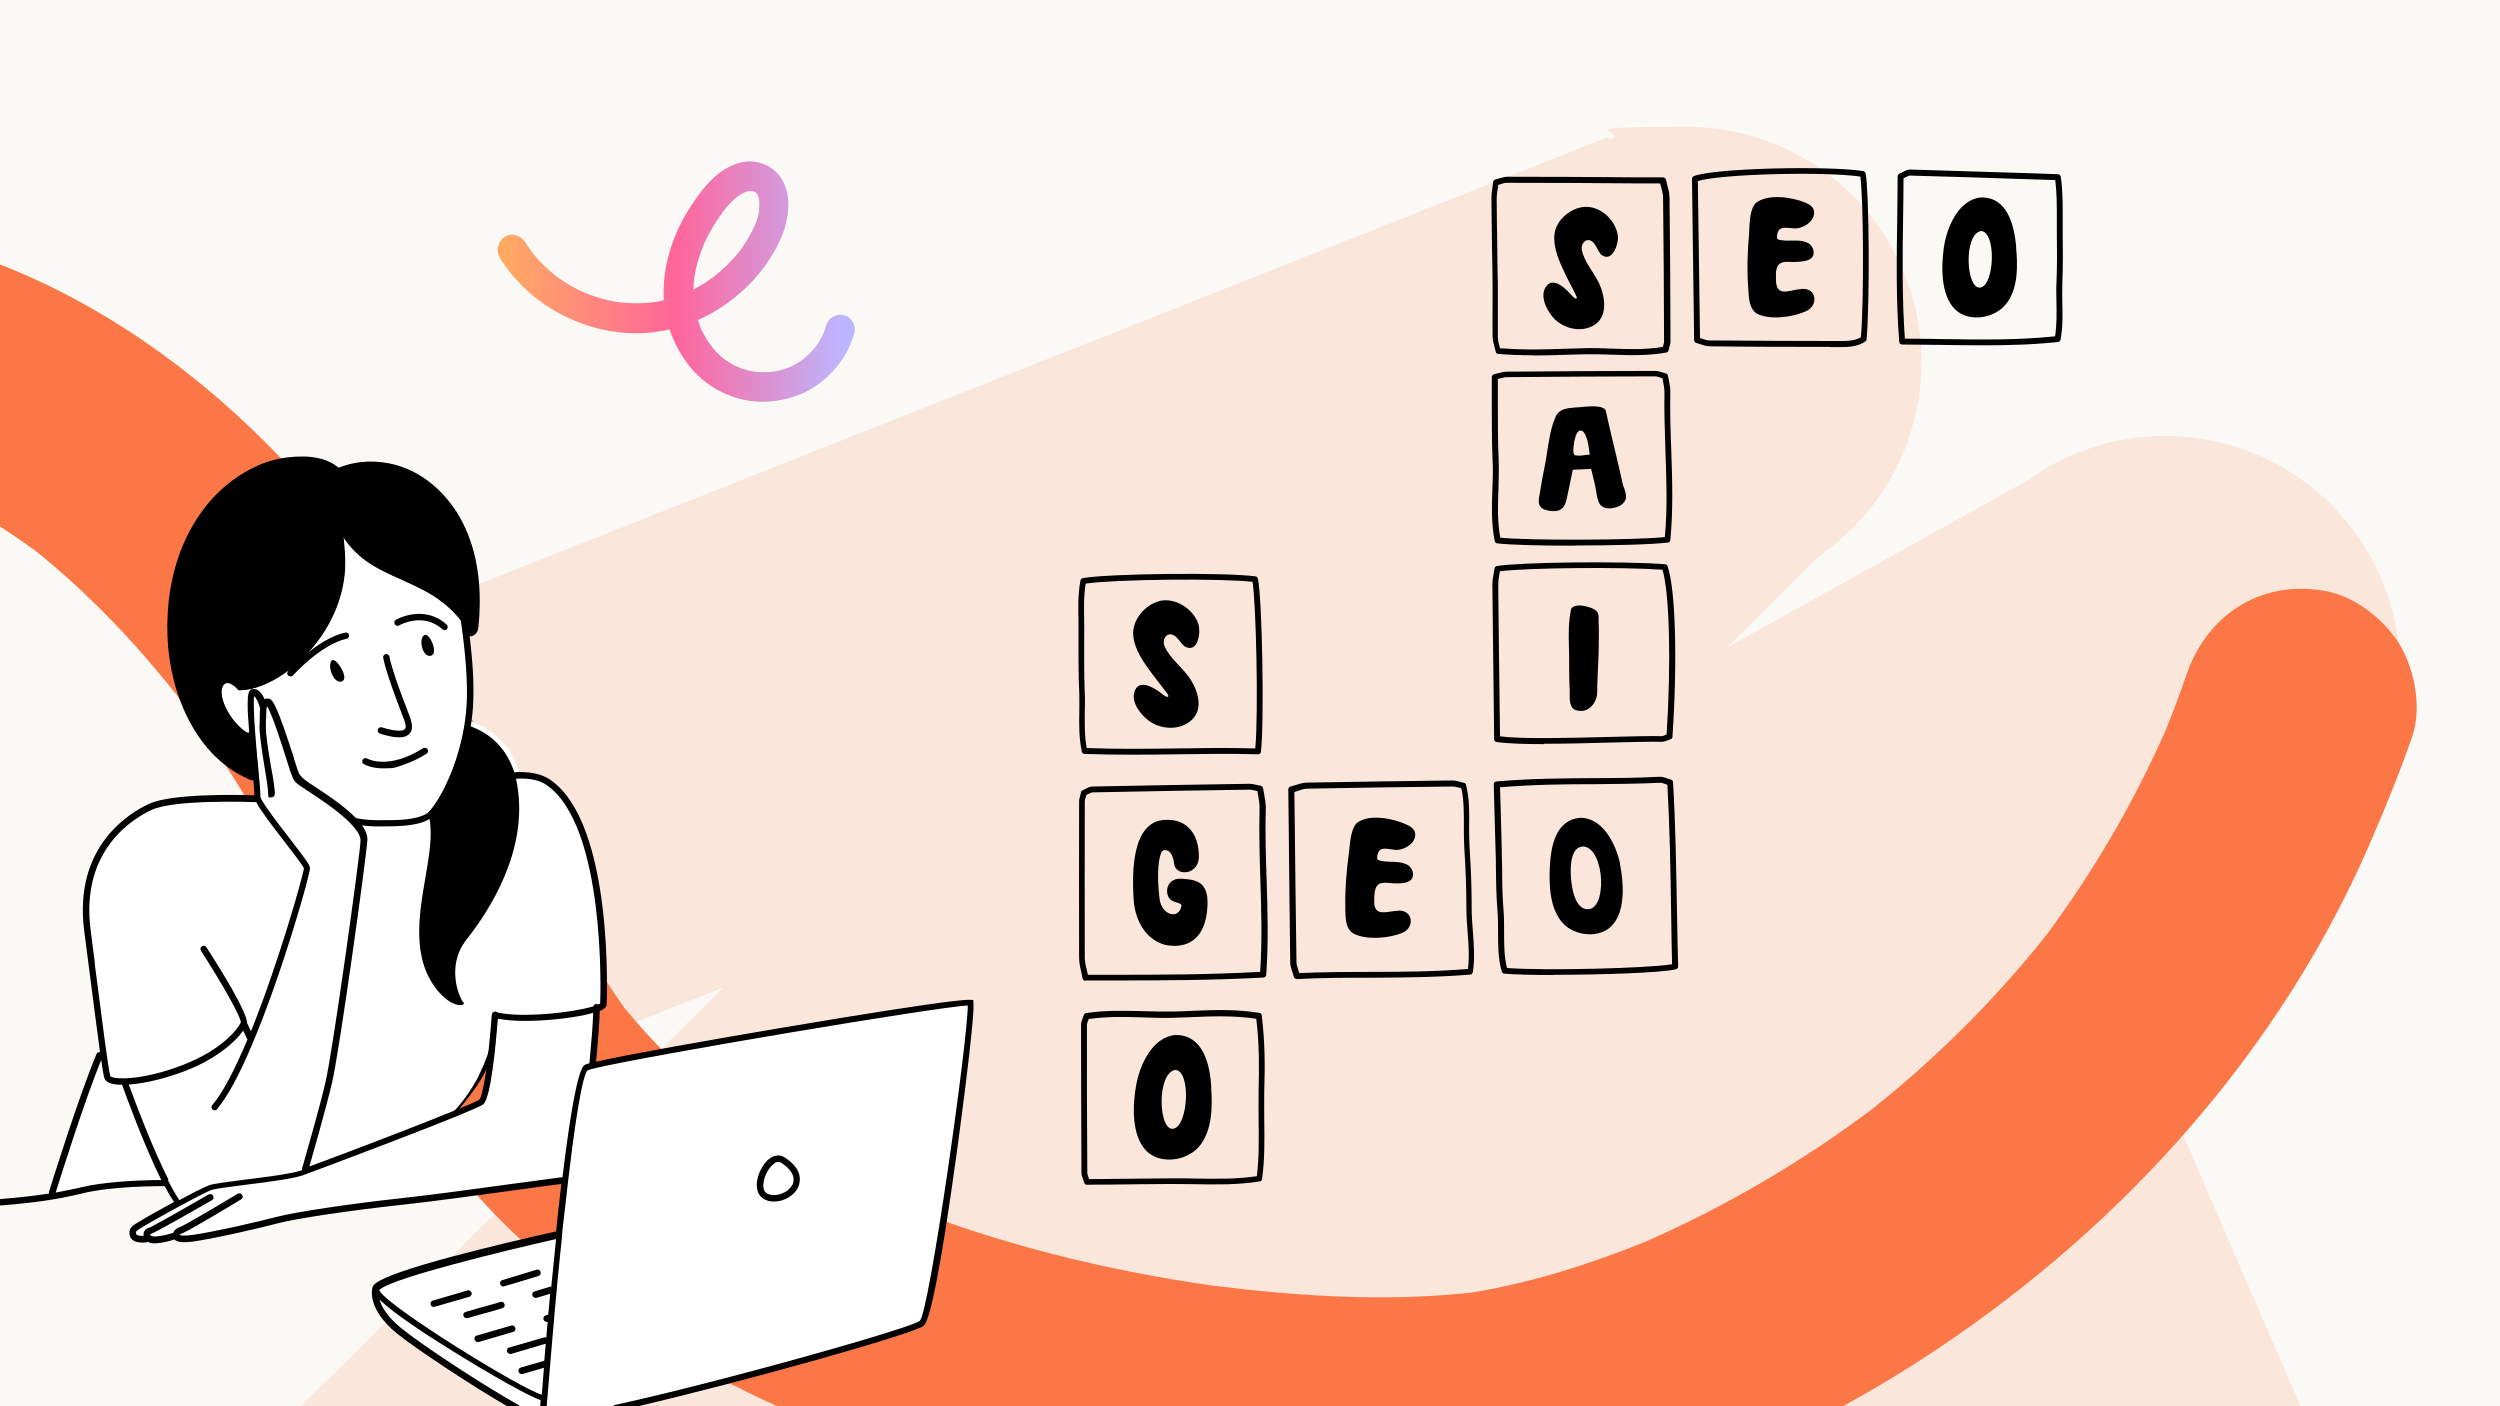 <?xml version="1.0" encoding="UTF-8"?>
<svg id="Calque_1" xmlns="http://www.w3.org/2000/svg" xmlns:xlink="http://www.w3.org/1999/xlink" version="1.1" viewBox="0 0 1280 720">
  <!-- Generator: Adobe Illustrator 29.2.0, SVG Export Plug-In . SVG Version: 2.1.0 Build 108)  -->
  <defs>
    <style>
      .st0 {
        fill: none;
      }

      .st1 {
        fill: #fbe6dc;
      }

      .st2 {
        fill: #fbf9f6;
      }

      .st3 {
        fill: #fff;
      }

      .st4 {
        fill: url(#Dégradé_sans_nom);
      }

      .st5 {
        fill: #fc7746;
      }
    </style>
    <linearGradient id="Dégradé_sans_nom" data-name="Dégradé sans nom" x1="259.7" y1="577.9" x2="432.7" y2="577.9" gradientTransform="translate(0 722) scale(1 -1)" gradientUnits="userSpaceOnUse">
      <stop offset="0" stop-color="#ffa963"/>
      <stop offset=".5" stop-color="#ff659b"/>
      <stop offset="1" stop-color="#bcb6ff"/>
    </linearGradient>
  </defs>
  <g id="a">
    <rect class="st2" width="1280" height="720"/>
  </g>
  <g id="b">
    <path class="st1" d="M1108.6,223.2c-26.3,0-50.6,8.4-70.4,22.7l-153.8,85.5,47.5-47.1c31.4-21.7,51.9-58,51.9-99,0-66.5-53.9-120.4-120.4-120.4s-27,2.3-39.3,6.6l-.9-1.3L153.5,335.3l87.7,221.4,129.1-51.1-216.3,214.4h1023.9l-70.5-162.7-116,43.3h0s186.8-158.8,186.8-158.8c30.7-21.8,50.7-57.7,50.7-98.2,0-66.5-53.9-120.4-120.4-120.4h0Z"/>
  </g>
  <g id="c">
    <path class="st5" d="M1193.4,303.2c-33.4-7.6-62.8,10.1-73.8,41.9-3.3,9.6-6.9,19.2-10.7,28.6-16.5,37.4-37.1,72.7-61.5,105.5-26.3,33-56.3,62.8-89.3,89-35.8,26.8-74.5,49.5-115.5,67.5-28.7,11.6-58.5,21.1-89.1,26.1-43.9,4.8-89.1,1.9-132.9-3.6-55.9-8-111.1-21.7-163.4-42.9-30.9-13.7-60.6-30.2-87.8-50.2-18.2-14.7-35-31.1-49.8-49.2-25.6-35.5-40.4-76.2-60.3-115.1-24.1-47-52.6-91-85.6-132.2C127.7,211.3,68.8,162.3,0,135.4v134.2c6.6,4.2,13.1,8.7,19.4,13.4,26,21.1,49.2,45.4,70.1,71.6,35.1,46.7,63.6,98.3,87.5,151.5,10.4,23.1,21,45.4,35.7,66.1,16.3,22.9,34.3,44.6,55.1,63.6,38.5,35.1,82.8,62.8,130.2,84.2h545.5c16.8-9.2,33.2-19.1,49-29.7,95.5-63.9,175.2-152.7,221-258.7,7.8-18,15.2-36.1,21.6-54.6,4.9-14.2,1.3-33.6-6-46.2-7.3-12.4-21.6-24.3-35.9-27.6h0Z"/>
  </g>
  <g id="d">
    <g>
      <g>
        <path d="M235.7,515.6c-1.3,0-6.2-.5-11.9-7.2-14.3-16.7-10.5-39.3-7-59.2,2.7-15.5,5.2-30.1-1.8-38.6-5.1-6.2-13.6-8.4-20-8.4s-3.6.2-4.9.5c-.8.2-1.6.3-2.4.3-2.1,0-3.9-.9-5.1-2.4-1.2-1.6-1.8-3.9-1.3-5.6,4-15.3,22.7-26.9,43.5-26.9s37.5,12.8,41,34.1c5.5,33.4-14,64.1-26.2,79.3-10.8,13.6-2.8,29.7-1.8,30.7.6.5.8,1.2.5,1.9-.2.5-.8,1.4-2.7,1.4h0Z"/>
        <path class="st3" d="M224.9,369.6c18,0,35.7,9.4,39.5,32.9,5.6,34.3-15.6,65.3-25.9,78.2-11.2,14.1-3.3,31.3-1.6,32.8.3.3-.1.7-1.2.7-2,0-6.1-1.3-10.7-6.6-25.2-29.3,7.7-77.7-8.8-97.8-5.5-6.8-14.6-9-21.1-9s-3.9.2-5.3.6c-.7.2-1.4.3-2,.3-4.2,0-5.5-4.2-5-6.1,4-15.4,23.2-25.7,42.1-25.7M224.9,366.6c-21.5,0-40.8,12-45,28-.6,2.1,0,4.9,1.6,6.9,1.5,2,3.8,3,6.3,3s1.8-.1,2.8-.4c1.2-.3,2.8-.5,4.5-.5,6,0,14.1,2.1,18.8,7.9,6.5,8,4,22.3,1.4,37.4-3.5,20.3-7.4,43.2,7.4,60.5,4.1,4.8,9,7.7,13,7.7s3.9-1.6,4.1-2.4c.5-1.2.1-2.6-.8-3.5-1.2-1.6-7.9-16.5,1.9-28.7,12.3-15.5,32.1-46.5,26.5-80.5-1.9-11.6-7.3-21-15.6-27.1-7.3-5.4-16.6-8.2-26.9-8.2h0Z"/>
      </g>
      <g>
        <path d="M129.7,395.3c-38.7-17-46.8-75.3-32.7-111.3,13.8-35.3,40.2-43.6,49.6-44.8,9.9-1.3,20-1.1,26.2,6.1,12.4-6.5,28.1-4.9,40,2.3,12,7.2,20.4,19.5,24.6,32.8,4.3,13.3,4.7,27.6,3.3,41.5-5.4-9.8-15.5-17.7-25.6-22.4-10.1-4.8-20.9-8.6-29.6-15.7s-15-18.4-12.4-29.3c-1.1,4.2-.6,9.4.5,15,1.1,12.2,2.6,19.8-.1,31.7-7.6,33.4-39.4,53.6-53.7,50.2l9.7,44.1h0Z"/>
        <path d="M132,391.4c-3.3-1.5-6.5-3.3-9.5-5.4-.3-.2-.6-.5-.9-.7,0,0-.4-.3-.5-.4.2.5.6.5.1,0-.7-.6-1.4-1.2-2.1-1.8-1.3-1.2-2.6-2.4-3.8-3.6s-2.4-2.6-3.5-4c-.2-.2-.3-.4-.5-.6-.4-.5.7.9,0,0-.2-.3-.5-.6-.7-.9-.6-.8-1.1-1.5-1.6-2.3-2-3-3.8-6.2-5.4-9.5-.4-.8-.8-1.6-1.1-2.5,0-.2-.2-.4-.2-.6.2.9.2.5,0,.2-.2-.5-.4-.9-.6-1.4-.7-1.8-1.3-3.5-1.9-5.3-1.2-3.6-2.1-7.3-2.9-11-.4-1.8-.7-3.7-1-5.6,0-.2-.2-1.7-.1-1s0-.7-.1-1c-.1-.9-.2-1.9-.3-2.8-.4-3.8-.5-7.7-.5-11.6,0-3.7.2-7.4.6-11.1,0-.9.2-1.8.3-2.7.1-.9,0,.3,0,.3,0,0,0-.5,0-.6,0-.5.2-1.1.2-1.6.3-1.8.6-3.5,1-5.3.7-3.4,1.7-6.8,2.8-10.2.6-1.8,1.3-3.5,2-5.3.5-1.3-.2.5.1-.3.1-.3.3-.6.4-.9.2-.5.4-1,.7-1.5.5-1.1,1.1-2.3,1.7-3.4,2-3.9,4.4-7.7,7-11.3.2-.3.9-1.2.3-.4.3-.4.7-.9,1-1.3.6-.8,1.2-1.5,1.9-2.2,1.3-1.4,2.6-2.8,4-4.1,1.3-1.2,2.6-2.3,3.9-3.4.3-.3.7-.5,1-.8-.8.9-.2.1.2-.1.7-.5,1.4-1,2.2-1.5,2.4-1.6,4.9-3.1,7.5-4.4.6-.3,1.2-.6,1.8-.8.3-.1.6-.3.9-.4.8-.3-1.1.5,0,0,1.1-.4,2.2-.9,3.3-1.2,1.8-.6,3.7-1.1,5.6-1.5.7-.1,1.5-.2,2.2-.4-2.2.4.1,0,.6,0,.5,0,1.1-.1,1.6-.2,1.2-.1,2.5-.2,3.7-.2,1.1,0,2.2,0,3.3,0,.6,0,1.3,0,1.9.1.2,0,.5,0,.7,0-.8,0-.1,0,.3,0,1,.2,2,.4,3,.7.5.2,1,.3,1.5.5.8.3,0,0,0,0,.3.1.6.3,1,.5,1,.5,1.9,1,2.7,1.7-.8-.6.2.2.5.5.5.4.9.9,1.3,1.3,1.4,1.5,3.7,1.6,5.5.7.4-.2.8-.4,1.3-.6.2-.1,1.4-.6.6-.3.9-.4,1.9-.7,2.8-1,1.9-.6,3.7-1,5.6-1.3-.8.1,0,0,.4,0,.5,0,.9,0,1.4-.1,1,0,2-.1,3-.1.9,0,1.9,0,2.8,0,.5,0,.9,0,1.4.1.2,0,.4,0,.6,0,.9,0-.3,0,.2,0,1.9.3,3.7.7,5.5,1.2.9.3,1.8.5,2.7.9.4.2.9.3,1.3.5.3,0,.5.2.8.3-.4-.2-.3-.1,0,0,1.8.8,3.5,1.7,5.2,2.7.7.4,1.4.9,2.1,1.4.4.3.7.5,1.1.8.2.2.4.3.6.5,0,0,.7.6.3.2-.3-.3.6.5.7.6.3.3.7.6,1,.9.7.6,1.4,1.3,2.1,2,1.3,1.3,2.6,2.7,3.8,4.1.3.3.6.7.9,1,.5.7-.3-.4.2.3.6.8,1.1,1.6,1.7,2.4,1.1,1.6,2,3.2,3,4.8s1.8,3.3,2.5,5c0,.2.6,1.4.2.5.2.4.3.7.4,1.1.4.9.7,1.8,1,2.7,1.4,4.1,2.5,8.4,3.2,12.7.1.6.2,1.2.3,1.8,0,.2,0,.5,0,.7,0-.6,0,.2,0,.4.1,1.2.3,2.5.4,3.7.2,2.5.3,5,.3,7.4,0,5.1-.2,10.1-.7,15.1l8.4-2.3c-6.7-12.1-18.4-20.1-30.7-25.6-6.3-2.8-12.7-5.5-18.6-9-1.5-.9-2.9-1.8-4.3-2.8-.6-.4-1.2-.8-1.7-1.3.7.5-.4-.3-.4-.4-.4-.3-.8-.7-1.2-1-1.1-1-2.1-2-3.1-3.1-.5-.6-1-1.2-1.5-1.8-.8-1,.5.7-.3-.3-.3-.4-.6-.9-.9-1.3-1-1.4-1.8-2.9-2.5-4.4,0-.1-.6-1.3-.2-.4-.2-.5-.4-1-.6-1.4-.3-.8-.6-1.7-.8-2.6-.2-.7-.3-1.5-.5-2.2.2,1.1,0-.1,0-.3,0-.5,0-1,0-1.5,0-.9,0-1.8,0-2.7,0-1.3-.2.9,0-.3,0-.5.2-1,.3-1.5.5-2.3-.7-5-3.1-5.5-2.3-.5-5,.7-5.5,3.1-.7,2.7-.9,5.6-.7,8.4,0,1.6.3,3.2.5,4.8,0,.6.2,1.2.3,1.9,0,.4.1.8.2,1.2,0,.2,0,.5.1.7,0-.3,0-.3,0,0,.6,5.2,1.2,10.4,1.3,15.6,0,2.5,0,4.9-.2,7.4,0,.6-.1,1.3-.2,1.9,0,.8.2-1.1,0,.3,0,.3,0,.6-.1.9-.2,1.5-.5,2.9-.9,4.4-.5,2.1-1.1,4.2-1.8,6.3-.4,1-.7,2-1.1,3,0,.2-.2.4-.3.7-.4,1.1.3-.6,0,0-.3.6-.5,1.2-.8,1.8-1.8,3.8-3.9,7.5-6.4,11-.6.8-1.2,1.6-1.8,2.4.6-.8,0,0-.3.4-.4.5-.8.9-1.1,1.4-1.3,1.5-2.6,3-4,4.4-1.3,1.4-2.7,2.7-4.2,3.9-.7.6-1.4,1.2-2.1,1.7-.2.1-.4.4-.6.5,0,0,.8-.6.2-.2-.4.3-.8.6-1.2.9-2.7,2-5.6,3.8-8.6,5.2-.4.2-.8.4-1.3.6-.2,0-.4.2-.6.3-.4.2-.8.6.2,0-.6.4-1.5.6-2.2.9-1.5.5-2.9.9-4.4,1.3-.3,0-.7.1-1,.2-.1,0-.3,0-.4,0-.8.1,1.2-.1.4,0-.7,0-1.4.1-2.1.1-.6,0-1.2,0-1.8,0-.1,0-.2,0-.3,0-.7,0,1.2.2.5,0-.3,0-.6-.1-.9-.2-3.4-.8-6.3,2.1-5.5,5.5,1.1,4.9,2.2,9.9,3.3,14.8,1.7,7.9,3.5,15.9,5.2,23.8.4,1.8.8,3.6,1.2,5.4.5,2.3,3.3,3.9,5.5,3.1,2.4-.8,3.7-3.1,3.1-5.5-1.1-4.9-2.2-9.9-3.3-14.8-1.7-7.9-3.5-15.9-5.2-23.8-.4-1.8-.8-3.6-1.2-5.4-1.8,1.8-3.7,3.7-5.5,5.5,5.7,1.3,11.7,0,17-2.3,7.1-3,13.5-7.3,19.2-12.4,14-12.7,23.5-30.9,24.6-49.9.3-5.8-.3-11.5-.9-17.3-.2-1.9-.3-3.8-.6-5.6-.1-1-.4-1.9-.5-2.8,0-.3,0-.6-.1-.9.1.8,0-.6,0-.6-.2-1.6-.3-3.2-.2-4.8,0-.7,0-1.3.1-2,.1-1.2-.2.6,0-.2.1-.4.2-.9.3-1.3l-8.7-2.4c-3.4,14.6,5.7,28.3,17.1,36.5,11.3,8.1,25.2,11.4,36.6,19.3.7.5,1.3,1,2,1.5,1.1.8-.7-.6.4.3.4.3.9.7,1.3,1,1.5,1.2,2.9,2.5,4.2,3.9.7.7,1.3,1.4,1.9,2.1.3.3.5.6.8.9.2.2.3.4.5.6-.3-.4-.3-.4,0,0,1.1,1.5,2.1,3.1,3,4.7.9,1.7,3.2,2.7,5.1,2.1,2-.7,3.1-2.3,3.3-4.3,1.9-18.4.4-37.5-8.2-54.2-7.6-14.7-21.1-26.9-37.7-30-9.8-1.9-19.9-.8-28.8,3.8l5.5.7c-7.2-8.1-18.6-8.7-28.6-7.5-4.4.5-8.7,1.6-12.8,3.2-13.9,5.6-25.4,15.6-33.5,28.2-9.2,14.3-13.9,31-14.9,47.9-1,15.8,1.1,32.2,7,46.9,5.8,14.6,15.3,28,29.2,35.9,1.6.9,3.2,1.7,4.9,2.5,2.1,1,4.9.7,6.2-1.6,1-2,.7-5.1-1.6-6.2h0Z"/>
      </g>
      <path d="M248.2,479c4.1,24.2,8.7,52.3-5.7,74.1-3.8,5.7-8.3,10.9-12.4,16.4-1.2,1.5,1.4,3,2.6,1.5,3.8-5,7.9-9.8,11.4-15,3.5-5.1,6.2-10.5,7.9-16.4,3.7-12.6,3.7-26,2.3-39-.8-7.5-2-15-3.3-22.4-.3-1.9-3.2-1.1-2.9.8h0Z"/>
      <g>
        <g>
          <polygon class="st3" points="93.5 635.5 93.5 635.5 93.7 635.5 93.3 635.5 93.5 635.5"/>
          <path class="st3" d="M264,606.5c10.6-1.5,19.8-2.7,24.4-3.3h0s0,0,0,0c4.4-36.8,8.3-56.1,11.4-57.6h0c.4-.2,1.2-.5,2.4-.8h0s0,0,0,0c1.1-11.1,1.9-21.9,2-26.8h0s0,0,0,0c-3.9,1.2-9.4,2.2-15.7,3-6.6.8-13.5,1.3-19.5,1.3s-10.6-.4-14.3-1.1c0,0,0,0,0,0,0,0,0,0,0,0h0s0,0,0,0c-.7,9.5-3.3,40.8-7.3,44-4.4,3.5-85.9,34.1-92.4,36.3-4.8,1.7-17.7,3.3-29,4.8-7.9,1-15.4,2-17.4,2.6-4.8,1.6-31.7,16.7-35.1,18.8l-1.1.7c-2.9,1.8-3.4,2.2-3,3.8.4,1.4,3.4,1.4,4.9,1.3h0s0,0,0,0c-.1-.3-.2-.5-.2-.8-.2-1.6.7-3.1,2.2-3.4,1.7-.5,19.8-10.7,30.9-17.1.3-.2.6-.2.9-.1.3,0,.5.3.7.5.2.3.2.6.1.9s-.3.5-.5.7c-6.9,4-29.5,17-31.6,17.4-.2,0-.4.4-.3.8,0,.7.9,1.5,2.8,1.5s.4,0,.6,0c4.1-.3,7.9-1.5,9.3-2h0s0,0,0,0c.3-1.2,1.6-2.4,3.1-2.8,2-.6,18.9-10.6,29.8-17.2.3-.2.6-.2.9-.1.3,0,.5.3.7.5s.2.6.1.9c0,.3-.3.5-.5.7-2.8,1.7-27.4,16.6-30.4,17.4-1,.3-1.6,1.1-1.5,1.3,0,0,0,0,.1.1.4.3,2,1,7.2.3,11.3-1.6,33.9-6.8,43.4-9.3,9.7-2.5,37.6-6.7,63.4-9.5,15.9-1.7,39.7-5,58.7-7.6Z"/>
          <path class="st3" d="M236.9,513.4c0,0,.1.1,0,.2,0,.1-.2.3-.5.3-.8.2-2.4,0-4.3-.8-2.4-1.1-4.9-3.1-7.2-5.7-3.3-3.8-5.8-8.2-7.4-13.1-1.5-4.4-2.3-9.1-2.5-14.5-.4-10,1.4-20.4,3.1-30.4,2-11.5,3.9-22.4,2-31h0s0,0,0,0c-1.2.8-2.7,1.5-4.4,2.1-5,1.6-11.5,2-16.5,2s-1,0-1.4,0h-.1c-.3,0-.8,0-1.3,0-4.1.2-8.2,0-12.2-.6h0s0,0,0,0c2.3,3,3.4,5.7,3.3,8-.4,8.2-14.3,108.2-18.1,124.3-3.3,13.9-10.3,38.5-11.7,43.3h0s0,0,0,0c1-.3,3.2-1,6.4-2,16.3-6.1,49.2-18.6,68.1-26.3h0s0,0,0,0c4.7-5,8.7-10.6,12-16.6.3-.6.7-1.3,1-1.9,0,0,0-.1,0-.2.6-1.3,1.3-2.6,1.8-3.9,0,0,0,0,0,0,.6-1.2,1.1-2.5,1.6-3.8,0,0,0,0,0,0,.4-1.2.9-2.3,1.3-3.5,0,0,0-.2,0-.3.2-.6.4-1.1.6-1.7.6-5.8,1.2-12,1.6-18,0-.6.5-1.1,1.2-1.1s0,0,0,0c.3,0,.6.2.8.5h0s0,0,0,0c0,0,.2,0,.2,0,.8.2,1.7.3,2.6.5h0s.2,0,.2,0c0,0,0,0,0,0h0c3.1.5,6.9.7,11.2.7s8.5-.2,13.1-.6c8.1-.7,16.3-2.1,21.4-3.5.4-.1.7-.2,1.1-.3h0s0,0,0,0c0-.5.4-1,1-1,.3,0,.7,0,1,.4h0s0,0,0,0c.9-.4,1.5-.7,1.7-1.1h0c0-.2.9-23.1-2.1-48.4-1.8-14.7-4.5-27.3-8.1-37.5-4.5-12.7-10.4-21.7-17.6-26.6-3.8-2.6-9.4-3.7-16.5-3.3h0s0,0,0,0c.4,1.4.6,2.8.9,4.2,2.4,14.9,0,30.7-7,47.1-2.6,6.1-5.9,12.2-9.7,18.2-2.8,4.4-5.9,8.7-9.1,12.8-11.2,14.1-3.4,31.3-1.6,32.8ZM254.2,518.7s0,0,0,0c0,0,0,0,0,0ZM253.8,518.4s0,0,0,0c0,0,0,0,0,0ZM277.3,400.1s0,0,0,0c0,0,0,0,0,0Z"/>
          <path class="st3" d="M48.1,493.2v.3c3.5,26.9,7,54.7,8,57.6,0,.1.2.3.7.5,1.3.6,3.5.9,6.5.8h0s0,0,0,0c.2,0,.4,0,.7,0h0s0,0,0,0c3.8-.1,8.3-.7,13.1-1.8,5.6-1.2,11.3-3,17-5.2,19.8-7.7,28.2-18.5,29.8-22,.5-2.5-10-20.9-20.5-37.1-.3-.5-.2-1.2.3-1.6.5-.3,1.2-.2,1.6.3,6.3,9.8,20.9,33.1,20.7,38.6l2.5,5.4h0c0,0,0,0,0,0,14.8-36.2,27.6-82.3,27.6-84.7-.3-1.2-5.6-8.1-10-13.7-7.3-9.5-12.7-16.5-14.7-20.6h0s0,0,0,0c-1.4,0-6.7-.2-13.4-.2-13.4,0-32.7.7-40.5,4.2-8.8,4-37.1,20.2-31.7,62.1l2.2,17Z"/>
          <path class="st3" d="M51.5,539.5c.1,0,.3.2.4.4h0c0,0-.1-.9-.1-.9l-.3.5h0Z"/>
          <path class="st3" d="M83.3,604.3h0s0,0,0,0c-9.2-18.2-18.6-44.3-20.4-49.4h0s0,0,0,0c0,0-.1,0-.2,0h0c-3,0-5.4-.4-6.8-1-1-.5-1.6-1.1-1.9-1.9-.4-1.1-1-4.7-1.9-11.1h0c0-.1,0,0,0,0,0,0,0,0,0,0,0,0,0,0,0,0-8.8,21.1-22.5,64.7-24,69.6h0s10.1-1.3,10.1-1.3c1.4-.3,2.5-.6,3.6-.8,11.7-2.8,28-3.5,36.8-3.7l4.9-.4Z"/>
          <path class="st3" d="M123.2,372.8h0c.6.5,1.2,1,1.8,1.5h0s0,0,0,0c.2.1.3.2.5.4.4.3.8.5,1.2.7h0c.3.2.6.3.9.5,0,.1.1.2.2.3,0,0,.1.2.2.3h0c0,0,0-.2,0-.2,0,0,0-.2,0-.2h0s0,0,0,0c-.3-3.2-.4-5.9-.6-8.3h0s0,0,0,0c-.1-2.3-.2-4.2-.3-5.9h0s0-.1,0-.1c0-.5,0-.9,0-1.4h0s0-.1,0-.1c0-5.4.7-6.7,1.8-6.9h0c3.1-.8,5.1,3.1,6.1,5.5h0s0,0,0,0c.5-.4,1.1-.6,2-.6,2.1,0,4.5,4.4,12.7,30.3.8,2.5,1.5,4.8,1.9,5.8l.4,1.1c.6,1.8,2.6,3.8,5.9,6l3.5,2.3c2.2,1.5,4.4,2.9,6.7,4.5,6,4.2,10.5,7.8,13.6,11.1h0s0,0,0,0c3.9.8,7.8,1.1,11.8,1.1s1.8,0,2.7,0h.1c.5,0,.9,0,1.3,0s0,0,.1,0c.5,0,.9,0,1.4,0,9.5,0,16.7-1.4,19.9-3.9.1,0,.2-.2.4-.3,1.7-1.6,4.2-5.1,6.6-9.4h0s0,0,0,0c3.3-6,9.2-18.4,11.9-35.1h0s0,0,0,0c.7-4.2,1.1-8.5,1.3-12.6.5-10.6-.6-24.4-3-41.1h0c-3.2-4.3-7.3-8.1-12.2-11.6h0c-5.6-3.9-11.9-6.7-18-9.5-6.3-2.8-12.8-5.7-18.6-9.8-4.8-3.5-8.9-7.8-11.8-12.4h0c0,0,0,.3,0,.3.5,5.3,1.1,10.8.8,16.2-.2,4.4-1,8.9-2.2,13.3-1.2,4.3-2.8,8.5-4.9,12.6-2,4-4.4,7.9-7.2,11.5-2.7,3.5-5.7,6.9-8.9,9.8,0,0-.1.1-.2.2h0c0,0,.1,0,.2-.1,10.4-9.6,18.4-12.9,23.3-14,.3,0,.6,0,.9.1.3.2.4.4.5.7,0,.3,0,.6-.2.9-.2.3-.4.4-.7.5-13.3,3-27.1,18.3-27.7,19h0c-.1.2-.3.3-.5.3-.4.1-.8,0-1.1-.2-.2-.2-.4-.5-.4-.8,0-.3,0-.6.3-.8.2-.2,2.1-2.4,5.1-5.1h0c-5.7,5.1-11.7,9-17.8,11.5-4.3,1.8-8,2.6-11.4,2.7h0s0,0,0,0c-.3,0-.6,0-.9,0h0s0,0,0,0c-.2,0-.4,0-.6,0h0s0,0,0,0c0,0,0,0,0,0,0,0,0,0,0-.1h0c-.4-.5-.8-.9-1.2-1.3h0s0,0,0,0c-.2-.2-.4-.4-.6-.5h0s0,0,0,0c-.4-.3-.7-.6-1.1-.8h0s0,0,0,0c-1.7-1.1-3.1-1.3-4.2-.4,0,0,0,0,0,0,0,0,0,0,0,0-.3.2-.5.5-.7.9h0s0,0,0,0c0,0,0,0,0,0h0s0,0,0,0c-.3.5-.4,1-.6,1.6h0c-.5,2.5.3,6.1,2.2,9.9,1.9,3.9,4.7,7.6,7.8,10.3ZM170.2,338.6c.1-.2.4-.2.7-.2.8.2,2,1.5,3,3.1,1.2,1.8,1.9,3.6,2,4.9,0,1-.3,1.6-.9,1.9-1,.5-2.2,0-3.2-1.3-.9-1.1-1.6-2.8-1.9-4.4-.3-1.7-.2-3.2.4-4ZM185.5,401s0,0,0,0h0s0,0,0,0ZM202.4,374.6c2.1.3,3.6.1,4.4-.3h0s0,0,0,0c.7-.4,1.1-1,1.2-1.9h0c.2-1.7-.7-4.2-2.1-7.5v-.2c-1.8-4.1-8.1-21-9.4-27.9-.1-.6.3-1.2.9-1.3,0,0,.1,0,.2,0,.5,0,1,.4,1.1.9,1.2,6.2,7,22.2,9.2,27.5v.2c1.2,2.6,2.3,5.3,2.4,7.6h0,0c.1,2.1-.7,3.6-2.4,4.6-.1,0-.3.1-.4.2,0,0,0,0,0,0-.1,0-.3.1-.4.2-2.3.7-5.7.2-8.1-.3h0s0,0,0,0c-2.2-.5-4-1.1-4.3-1.2-.3,0-.5-.3-.7-.6-.1-.3-.2-.6,0-.9h0c.2-.6.8-.9,1.4-.7,1.8.6,4.5,1.3,7,1.6h0ZM228.5,321.7h0c-.1.2-.3.3-.5.3-.4.1-.8,0-1.1-.2-2.3-2.1-5-3.5-7.8-4.2-1.4-.3-2.9-.5-4.4-.5s-1.9,0-2.9.2c-4.4.6-7.5,2.4-7.6,2.4-.5.3-1.2.1-1.6-.4-.3-.5-.1-1.2.4-1.6h0s3.6-2,8.4-2.7c2.8-.4,5.6-.3,8.1.4,3.2.8,6.1,2.4,8.7,4.8.2.2.4.5.4.8s0,.6-.3.8ZM221.6,334c-.2.7-.6,1.1-1.3,1.2-.1,0-.3,0-.4,0-1.6,0-2.8-2.1-3.3-4-.3-1.2-.4-2.6-.3-3.6.1-.8.4-1.8,1.3-2.1,0,0,.1,0,.2,0,.3,0,.6.2,1,.6.8.8,1.6,2.2,2.2,3.7.6,1.7.8,3.2.5,4.2ZM217.4,325.7s0,0,0,0c0,0,0,0,0,0ZM217,383.6c.3-.2.6-.2.8-.2.3,0,.6.2.7.5.2.3.2.6.1.9,0,.3-.2.5-.5.7h0c-4.1,2.6-8.2,4.5-12.1,5.8-12.3,3.9-19.2-.3-19.5-.5-.3-.2-.4-.4-.5-.7,0-.3,0-.6.1-.9.2-.3.6-.5,1-.5s.4,0,.6.2c0,0,2.7,1.6,7.7,1.7.2,0,.4,0,.6,0,2.7,0,5.6-.4,8.6-1.3,4-1.2,8.1-3.1,12.3-5.7ZM185.9,401.1s0,0,0,0c0,0,0,0,0,0,0,0,0,0,0,0h0ZM121.2,356.5h0s0,0,0,0ZM124,369.4h0s0,0,0,0h0s0,0,0,0ZM124.3,373.6c0,0-.1,0-.2-.1,0,0,.1,0,.2.1Z"/>
          <path class="st3" d="M155.9,596h0s0,0,0,0c1.9-6.6,8.3-29,11.4-42.2,3.8-16,17.7-115.7,18-123.8.1-2.3-1.4-5.2-4.6-8.5h0s0,0,0,0c0,0,0,0,0,0h0s0,0,0,0c-.4-.5-.9-.9-1.3-1.3h0s0,0,0,0h0s0,0,0,0c-.6-.5-1.2-1.1-1.8-1.7h0,0c-3.3-3-7.6-6.3-13.2-10.1-1.5-1-2.9-1.9-4-2.7l-3.5-2.3c-5.2-3.5-5.5-3.7-6.8-7.1l-.4-1c-.3-.9-1-3.1-1.9-5.7h0c-2.3-7.4-8.5-26.8-10.7-28.8h0s0,0,0,0c-.8.1-.9,1.3-1,5.5h0c0,1.5,0,3.1-.1,4.9-.2,4.3,1.3,13.3,2.4,19.9h0s0,0,0,0c0,.2,0,.4,0,.6l.3,1.6h0s0,0,0,0c.1.7.2,1.4.4,2.1.8,5,1.4,8.7,1.4,10.9s-.5,1.1-1.1,1.1-1.1-.5-1.1-1.1c0-2.6-.9-8.2-2-14.2,0,0,0,0,0-.1,0,0,0,0,0,0h0s0,0,0,0c-.1-.8-.3-1.5-.4-2.3h0s0,0,0,0c-.1-.7-.2-1.5-.4-2.4h0s0,0,0,0c-1-5.9-1.9-12.5-1.7-16.2h0c0-1.9.1-3.5.1-4.8,0-1.5,0-3,.2-4.2h0s0,0,0,0c-.2-.2-.3-.3-.3-.5-.5-1.8-2.1-5.7-3.7-5.8h0s0,0,0,0c-.4,1.1-.5,4.4-.2,10h0s0,.1,0,.1c0,.3,0,.6,0,.9h0c.2,3.7.5,8.3,1,14.1h0s0,0,0,0c0,.8.1,1.6.2,2.4h0s0,0,0,0c0,.8.1,1.5.2,2.2h0s0,0,0,0c.2,2.3.4,4.5.6,6.4.8,9,1.3,14.2,1.2,15.7,0,.3.1.8.5,1.5h0,0s0,0,0,0h0s0,0,0,0c2,4.1,9.6,13.9,14.6,20.3,7.2,9.4,10.2,13.3,10.4,14.9.2,1.3-3.6,15.6-8.9,32.7-4,12.8-12,37.4-21.1,58.6h0s0,0,0,0c-6.5,15.1-12.3,25.8-17.4,31.8h0s0,0,0,0c0,0,0,0,0,0,0,0,0,0,0,0-.2.3-.5.4-.9.4s-.5,0-.7-.3c-.2-.2-.4-.5-.4-.8,0-.3,0-.6.3-.8,5.2-6.2,11.3-17.5,18.1-33.8l.2-.4h0c-.1-.1-.2-.3-.3-.4l-2.3-5h0s0,0,0,0c-.8,1.2-1.8,2.5-3,3.8h0c-2.7,3-6.1,5.9-10,8.6-4.9,3.4-10.6,6.3-16.8,8.7-9.4,3.6-19.5,6.2-27.7,6.9h0s0,0,0,0c-.6,0-1.2.1-1.9.1h0s0,0,0,0c0,0,0,.1,0,.2h0c0,0,0,0,0,0,1.1,3.1,4.2,11.5,8,21h0s0,0,0,0c3.2,8,6.3,15.1,9.1,21.2h0c1.1,2.4,2.2,4.7,3.3,6.7h0s0,0,0,0c2.1,4.2,4.1,7.6,5.9,10.2h0s0,0,0,0c2.2-1.5,5.2-2.9,8.9-4.2,3.5-1.8,5.9-2.9,7-3.3h0s0,0,0,0c2.2-.7,9.5-1.7,17.9-2.7h0c2.6-.3,5.7-.7,8.7-1.1.7-.1,1.4-.2,2.1-.3,6.9-1.1,12.9-2,17.2-3,0,0,0,0,.1,0,.1,0,.3,0,.4-.1.5-.2,1-.4,1.6-.6h0s0,0,0,0c-.2-.2-.3-.5-.3-.8h0s0,0,0,0c0,0,0-.1,0-.2,0,0,0,0,0,0,0,0,0-.1,0-.3v-.2s0,0,0,0c0-.2.1-.5.2-.8v-.4ZM154.7,409.6s0,0,0,0c0,0,0,0,0,0,0,0,0,0,0,0,0,0,0,0,0,0ZM157.7,411.7c0,0,.2.1.2.2,0,0,0,0,0,0,0,0-.2-.1-.3-.2,0,0,0,0,0,0ZM160.9,413.6c.2.1.4.2.5.3,0,0,0,0,0,0-.2-.1-.4-.2-.6-.3,0,0,0,0,0,0ZM164.1,415.4c.3.1.5.3.8.4,0,0,0,0,0,0-.3-.1-.6-.3-.9-.4,0,0,0,0,0,0ZM167.6,417.1c.3.1.6.2.9.4,0,0,0,0,0,0-.3-.1-.6-.3-.9-.4,0,0,0,0,0,0ZM171.1,418.6c.2,0,.5.2.7.3,0,0,0,0,0,0-.3,0-.5-.2-.8-.3,0,0,0,0,0,0ZM174.8,419.8c.2,0,.3,0,.5.1,0,0,0,0,0,0-.2,0-.4-.1-.6-.2,0,0,0,0,0,0ZM178.7,420.9c.1,0,.2,0,.3,0,0,0,0,0,0,0-.1,0-.3,0-.4,0,0,0,0,0,0,0ZM147.8,572.2s0,0,0,0c0,0,0,.2,0,.3h0c0-.1,0-.2,0-.2ZM147.1,569.4s0,0,0,0c0,.1,0,.2,0,.3,0,0,0,0,0,0,0,0,0-.1,0-.2ZM146.3,566.7s0,0,0,0c0,.1,0,.2.1.3,0,0,0,0,0,0,0,0,0-.1,0-.2ZM145.3,564.3s0,0,0,0c0,0,0,.2.1.3,0,0,0,0,0,0,0,0,0-.1,0-.2ZM156.9,408.4h0s0,0,0,0h0Z"/>
          <path class="st3" d="M277.1,716.4c-4.4-.9-27.1-13.9-45.5-25.3-13.9-8.7-31.8-20.4-38-27.2h0c0,0,0,0,0,0,.6,3.8,3.2,9.7,11.6,16.6,10.9,8.8,41.9,29.2,60.4,39.5h0s11.6,0,11.6,0v-1.4c.2-.7.2-1.4.3-2.1h0s0,0,0,0c-.2,0-.3,0-.4,0Z"/>
          <path class="st3" d="M279.5,692.6c0-.4,0-.9.1-1.3v-.5c0-.3,0-.5.1-.8h0s0,0,0,0c.4-4.7.8-9.5,1.2-14h0s0,0,0,0c-.2,0-.4.1-.5.2h-.2c-.1.1-.2.1-.3.1-.5,0-.9-.3-1.1-.8,0-.3,0-.6,0-.9.1-.3.4-.5.7-.5.5-.2,1.1-.3,1.7-.5h0s0,0,0,0c.4-4.3.7-8.1,1.1-11.8h0s0,0,0,0c-3,.9-5.5,1.7-7.8,2.3-.1,0-.2,0-.3,0-.5,0-.9-.3-1.1-.8-.2-.6.2-1.2.8-1.4,3-.9,5.9-1.8,8.7-2.6h0s0,0,0,0c.9-9,1.7-17.7,2.6-25.9h0s0,0,0,0c-18.2,4.1-38.1,9-53.2,13.1-9.6,2.6-17.6,4.9-23.6,6.9-7,2.3-11.5,4.2-13.5,5.6h0c-.7.5-1,.9-1.2,1.2h0s0,0,0,0c0,0,0,0,0,0h0s0,0,0,0c0,0,0,0,0,0h0s0,0,0,0c0,.3.2.7.5,1.1h0c3.4,5,23.3,18.4,40.8,29.4,9.5,6,19,11.6,26.8,16,8.3,4.6,13.7,7.3,15.9,7.8h0s0,0,0,0c0,0,0,0,0,0,0,0,0,0,0,0h0s0,0,0,0c.4-4.8.8-9.8,1.2-15.1h0s0,0,0,0c-7.2,2.1-11.5,3.4-11.6,3.4-.1,0-.2,0-.3,0-.5,0-1-.3-1.1-.8,0-.3,0-.6,0-.9s.4-.5.7-.5c0,0,4.7-1.4,12.4-3.6h0s0-1.1,0-1.1c0-1,.2-2,.3-3h0ZM263.4,680.2s0,0,0,0c0,0,0,0,0,0ZM243.6,684.9c.1-.3.4-.5.7-.5,0,0,6.1-1.8,15.9-4.6h.5c.3-.2.6-.3,1-.4h0s0,0,0,0c0,0,.1,0,.2,0,.3,0,.6,0,.9,0,.3.1.5.4.5.7,0,.1,0,.3,0,.5h0c0,.4-.3.7-.7.9h0s0,0,0,0c0,0,0,0,0,0,0,0,0,0,0,0-10.8,3.2-17.6,5.2-17.7,5.2-.1,0-.2,0-.3,0-.5,0-1-.3-1.1-.8,0-.3,0-.6,0-.9ZM251.2,670.8h0s-.4.1-.4.1c-.4.1-.7.2-1.1.3h0s0,0,0,0l-.5.2c-.3,0-.6.2-.9.3h0s0,0,0,0c-5.7,1.7-9,2.6-9.1,2.6-.1,0-.2,0-.3,0-.5,0-1-.3-1.1-.8,0-.3,0-.6,0-.9.1-.3.4-.5.7-.5,0,0,2.7-.8,7.2-2.1h0s0,0,0,0c.5-.1.9-.3,1.5-.4h0s0,0,0,0c.4-.1.9-.3,1.4-.4h0s0,0,0,0c2.3-.7,4.8-1.4,7.6-2.2.3,0,.6,0,.9,0,.3.1.5.4.5.7.2.6-.2,1.2-.8,1.4-2,.6-3.9,1.2-5.7,1.7ZM257.6,658.1c-.5,0-.9-.3-1.1-.8,0-.3,0-.6,0-.9.1-.3.4-.4.6-.5h0c6.2-1.9,11.9-3.6,17.6-5.3.6-.2,1.2.2,1.4.8.2.6-.2,1.2-.8,1.4-5.7,1.7-11.6,3.5-17.6,5.3-.1,0-.2,0-.3,0ZM236.1,662.2h0c.3,0,.5-.2.8-.2.2,0,.5-.1.7-.2.7-.2,1.4-.4,2.1-.6h0c.3,0,.6,0,.9,0,.3.1.5.4.5.7.2.6-.2,1.2-.8,1.4h0c0,0-.1,0-.2,0h0c-.3.1-.7.2-1,.3h-.4c0,.1,0,.1,0,.1h0s-1.4.4-1.4.4h0s0,0,0,0c-9,2.6-14.5,4.2-14.5,4.2,0,0-.2,0-.3,0-.5,0-1-.3-1.1-.8-.2-.6.2-1.2.8-1.4,0,0,4.8-1.4,12.6-3.7h0s0,0,0,0c.3,0,.6-.2.9-.2l.6-.2ZM275.2,688.3h0s-1.5.4-1.5.4c-7.7,2.2-12.3,3.6-12.3,3.6,0,0-.2,0-.3,0-.5,0-1-.3-1.1-.8,0-.3,0-.6,0-.9.1-.3.4-.5.7-.5,0,0,3.9-1.1,10.5-3h0s.2,0,.2,0c.4-.1.8-.2,1.2-.4h0s0,0,0,0l1.4-.4h0s4.3-1.3,4.3-1.3c.3,0,.6,0,.9,0,.3.1.5.4.5.7.2.6-.2,1.2-.8,1.4-.8.2-1.7.5-2.4.7h0s0,0,0,0l-1.4.4Z"/>
          <path class="st3" d="M496.2,514.4h0s0,0,0,0c-6.9,0-53.2,7.5-90.8,13.8-40.3,6.8-87.2,15.1-101,18.5h0s0,0,0,0c-.6.2-1.2.3-1.6.4h0s0,0,0,0c-.2,0-.4.1-.7.2h0c-.6.2-1,.3-1.2.4-1.3.9-2.9,6.6-4.7,17.1-1.6,9.1-3.4,21.9-5.3,38,0,.4,0,.7-.1,1.1h0s0,0,0,0v.5c0,.3-.1.6-.2.9h0s0,0,0,0c-.9,7.6-1.8,16-2.8,25h0s0,0,0,0l-.2,2.2h0c-.9,8.1-1.7,16.8-2.6,25.8h0c0,.5,0,1-.1,1.5,0,.3,0,.7-.1,1h0s0,0,0,0c-.4,3.9-.7,7.9-1.1,11.7h0c0,.9-.2,1.7-.2,2.5h0s0,0,0,0c-.5,5.4-1,10.8-1.4,16.1h0s-.2,1.9-.2,1.9c0,.3,0,.6,0,.8v.7c0,.4-.1.8-.2,1.3h0c0,.9-.1,1.7-.2,2.5h0c-.5,5.8-.9,11-1.3,15.6h0c0,.4,0,.8,0,1.2h0s0,0,0,0v.5c0,.2,0,.4,0,.6-.1,1.4-.2,2.5-.3,3.6h0s5.4,0,5.4,0h0s0,0,0,0h30.1c16.5-3.6,36.8-8.6,60.6-14.8,48.9-12.8,92.8-25.8,95.9-28.4,1.3-1.1,3.5-9.7,6.3-25.6,2.4-13.4,5.3-31.6,8.4-52.5,2.7-18.6,5.3-38.3,7.2-54.1,2-16.4,3-27.1,2.9-30.2ZM305.8,626.5h0,0ZM285.7,713.2h0s0,0,0,0c0,0,0,0,0,0ZM302.3,702.6h0s0,0,0,0Z"/>
        </g>
        <path class="st0" d="M128,380.6c.3,1.2.5,2.4.8,3.6,0-.9-.2-1.9-.2-2.7-.2-.3-.4-.6-.5-.8h0Z"/>
        <path class="st0" d="M78.4,604.7c2.2,0,3.9,0,5.1,0,0-.1-.1-.3-.2-.4l-4.9.4Z"/>
        <path class="st0" d="M153.5,599.5c-4.8,1.1-11.7,2.2-19.3,3.4,7.9-1.1,15.6-2.2,19.3-3.4Z"/>
        <path class="st0" d="M245.8,563.4c1.6-1.3,3.5-12.5,5-26-2.9,9.3-8.3,21-18.5,32,7.4-3,12.6-5.3,13.5-6h0Z"/>
        <path class="st0" d="M157.7,598c1.8-.6,3.9-1.5,6.5-2.4-3.2,1-5.4,1.7-6.4,2,0,.2,0,.3-.1.4h0Z"/>
        <path class="st0" d="M27.8,611.1c0,0,0,.1-.1.2,3.4-.6,6.8-1.3,10.3-2.1l-10,1.3c0,.3-.2.5-.2.5Z"/>
        <path class="st0" d="M91.7,614.3c0,.1.2.3.3.4,3.1-1.7,6.1-3.3,8.7-4.6-3.5,1.2-6.6,2.6-8.9,4.2Z"/>
        <g>
          <path d="M173,254.2c-.4-.1-.8-.2-1.2-.3,0,.1,0,.2,0,.3.3,0,.8,0,1.2,0Z"/>
          <path d="M204.5,320.1s0,0,0,0c.1,0,12.1-6.9,22,2.1.3.3.7.4,1.1.4.2,0,.3,0,.5,0,.3,0,.5-.2.7-.5.3-.3.5-.8.4-1.2,0-.4-.2-.9-.5-1.1-11.6-10.5-25.4-2.8-26-2.5-.8.5-1.1,1.5-.6,2.3.5.8,1.5,1.1,2.3.6Z"/>
          <path d="M174.1,349.1c.3,0,.7,0,1-.2.6-.3,1.3-.9,1.2-2.4-.2-3-3.5-7.9-5.4-8.5-.5-.2-.9,0-1.2.3-1.5,2-.4,6.6,1.5,9,.9,1.1,1.9,1.7,2.8,1.7Z"/>
          <path d="M217.5,325.1c-1.8.6-2.1,3.6-1.4,6.3.7,2.7,2.2,4.4,3.8,4.4.2,0,.3,0,.5,0,.8-.2,1.4-.7,1.7-1.6.7-2.4-1.2-6.8-2.8-8.4-.6-.6-1.2-.8-1.7-.7Z"/>
          <path d="M194.5,375.6c.5.2,2.2.7,4.4,1.2,0,0,0,0,0,0,2.1.5,3.9.7,5.5.7s2.1-.1,2.9-.4c.4-.1.7-.3,1-.4,1.9-1.1,2.8-2.8,2.6-5.1-.1-2.3-1.2-5.1-2.3-7.8v-.2c-2.2-5.3-8.1-21.1-9.2-27.4-.2-.9-1-1.5-1.9-1.3-.9.2-1.5,1-1.3,1.9,1.3,7,7.6,23.8,9.3,28v.2c1.4,3.2,2.3,5.7,2.2,7.2,0,.7-.4,1.2-1,1.5-.7.4-2.2.5-4.2.3,0,0,0,0,0,0-2.5-.3-5.2-1-6.9-1.6-.9-.3-1.8.2-2.1,1-.1.4-.1.9,0,1.3.2.4.5.7,1,.8Z"/>
          <path d="M186.3,391.2c.2.1,3.6,2.2,9.8,2.2s6.2-.4,10.1-1.7c3.9-1.3,8.1-3.2,12.2-5.8.8-.5,1-1.5.5-2.3-.2-.4-.6-.6-1.1-.7-.4,0-.9,0-1.2.2-18.1,11.4-28.5,5.3-28.6,5.3-.4-.2-.8-.3-1.3-.2-.4,0-.8.4-1,.7-.2.4-.3.8-.2,1.3,0,.4.4.8.7,1Z"/>
          <path d="M237.4,672.4c-.2.4-.3.8-.1,1.3.2.7.9,1.2,1.6,1.2s.3,0,.5,0c0,0,3.3-1,9.1-2.6l1.5-.4s0,0,0,0l1.5-.4s0,0,0,0c1.7-.5,3.6-1.1,5.7-1.7.4-.1.8-.4,1-.8.2-.4.3-.8.1-1.3-.1-.4-.4-.8-.8-1-.4-.2-.8-.3-1.3-.1-2.8.8-5.3,1.6-7.6,2.2l-1.5.4s0,0,0,0l-1.5.4c-4.5,1.3-7.1,2.1-7.2,2.1-.4.1-.8.4-1,.8Z"/>
          <path d="M257.6,658.6h0c.2,0,.3,0,.5,0,5.5-1.6,11.4-3.4,17.6-5.3.9-.3,1.4-1.2,1.1-2.1-.3-.9-1.2-1.4-2.1-1.1h0c-6.2,1.9-12.1,3.7-17.5,5.3-.9.3-1.4,1.2-1.1,2.1.2.7.9,1.2,1.6,1.2Z"/>
          <path d="M222.3,669c.2,0,.3,0,.5,0,0,0,5.5-1.6,14.5-4.2,0,0,0,0,0,0l1.4-.4h0l1.4-.4s0,0,0,0h.2c.4-.2.8-.5,1-.9s.3-.8.1-1.3-.4-.8-.8-1c-.4-.2-.8-.3-1.3-.1l-5,1.5s0,0,0,0c-7.9,2.3-12.7,3.7-12.7,3.7h0c-.9.3-1.4,1.2-1.1,2.1.2.7.9,1.2,1.6,1.2Z"/>
          <path d="M263.8,679.8c-.1-.4-.4-.8-.8-1-.4-.2-.8-.3-1.3-.1l-1.7.5s0,0,0,0c-9.9,2.9-15.9,4.6-15.9,4.6-.4.1-.8.4-1,.8-.2.4-.3.8-.1,1.3.2.7.9,1.2,1.6,1.2s.3,0,.5,0c0,0,6.7-1.9,17.7-5.2,0,0,.1,0,.1,0,0,0,0,0,0,0,.5-.2.9-.7,1-1.3,0,0,0,0,0,0,0-.2,0-.4,0-.6,0,0,0,0,0,0Z"/>
          <path d="M498.6,512.4h0c-.7-.9-1.8-2.4-97.6,13.7-36.1,6.1-79.8,13.8-95.8,17.5,1.2-12.4,1.8-22,1.9-26,.5-.2,1-.4,1.3-.6.5-.3,2.1-1.1,2.2-2.7,0-.9,4.2-92.3-28.9-115.1-4.4-3-10.6-4.3-18.4-3.8-3.7-11.4-11.3-19.5-22.3-23.5.7-4.3,1.2-8.7,1.3-12.9.4-9.5-.3-21.6-2.2-36,.9.5,2.1-.2,2.3-1.3,1.8-17.8.6-36.5-7.8-52.6-7.3-14.1-20-25.6-35.9-28.6-8.6-1.6-17.5-.8-25.5,3h0c-.4.2-.7.3-1.1.5.6,0,1.2.2,1.8.2,0,0,0,0,0,0-.6,0-1.2-.2-1.8-.2.4-.2.7-.4,1.1-.5-6.7-6.7-16.8-6.9-25.7-5.8-4.1.5-8.2,1.6-12,3.1-13.2,5.2-24.1,15-31.7,26.8-9,13.9-13.5,30-14.5,46.4-.9,15.5,1.1,31.6,6.9,46.1,5.5,13.9,14.7,26.6,27.9,34.1,1.5.9,3.1,1.7,4.7,2.4-.2-.2-.4-.4-.5-.8,0-.4-.2-.8-.3-1.2h0c-37.2-17.9-44.9-75-31-110.6,13.8-35.3,40.2-43.6,49.6-44.8,3.1-.4,6.2-.7,9.2-.6-3,0-6.1.2-9.2.6-9.4,1.2-35.8,9.6-49.6,44.8-13.9,35.5-6.3,92.6,31,110.5h0c0,.4.2.8.3,1.2,0,.4.2.6.5.8,0,0,.2,0,.2.1.2,0,.3.1.5.1h0c-.2,0-.3,0-.5-.1h0c0,0-.2,0-.2-.1.2.2.5.3.7.3h0s0,0,0,0c.4,4.8.8,9.3.7,10.4,0,0,0,0,0,0-8.1-.3-42.1-1-53.7,4.3-9.3,4.2-39,21.2-33.4,65l2.2,17c2.3,17.6,4.4,34.3,5.9,45.2-.8-.1-1.5.3-1.8,1-9,21.4-22.7,65.4-24.3,70.4-.1.3,0,.7,0,1-7.1,1.1-14.8,2-24.7,2.8-.3,0-.5.2-.5.5v2.3c0,.1,0,.3.2.4,0,0,.2.1.3.1s0,0,0,0c17.4-1.4,29.2-3.1,41.8-6.2,15-3.7,38.2-3.7,42.1-3.7,1.7,3.2,3.3,5.9,4.8,8.1-7.6,4.1-15.5,8.6-17.3,9.8l-1.1.6c-2.7,1.6-5.3,3.2-4.2,7,.6,2.2,2.9,3.4,6.4,3.4s0,0,0,0c0,0,0,0,0,0,.9,0,1.7,0,2-.1h0c.3,0,.5-.2.8-.3,1.1.6,2.4.9,4.1.8,3.9-.3,7.5-1.3,9.4-2,.8.8,2.2,1.2,4.1,1.4,0,0,0,0,0,0,0,0,0,0,0,0,1.5,0,3.3,0,5.4-.3,11.4-1.6,34.2-6.9,43.7-9.4,9.6-2.5,37.2-6.6,63-9.4,16-1.7,39.7-5,58.8-7.6,9.8-1.4,18.3-2.5,23.2-3.1-.9,7.5-1.8,15.7-2.7,24.3-26,5.8-86.1,19.8-93.1,27.2-.6.6-.9,1.3-1,2,0,0,0,0,0,0-.3,1.2-2.1,11,12.6,23,8.9,7.3,38.4,26.9,57.4,37.8,0,0,.2,0,.2,0h4.6c.2,0,.4-.2.5-.4,0-.2,0-.5-.2-.6-18.5-10.4-49.5-30.7-60.3-39.5-7.1-5.8-10-10.9-11.1-14.6,7.2,7,23.8,17.9,36.9,26,0,0,0,0,0,0,18.4,11.5,41.1,24.4,45.6,25.4l-.2,3c0,.1,0,.3.1.4,0,.1.2.2.4.2h2.3c.3,0,.5-.2.5-.5l.3-3.6s0,0,0,0c0,0,0,0,0,0l.2-2.2s0,0,0,0c.4-4.6.8-9.9,1.3-15.6l.6-7.1c.4-5.1.9-10.5,1.4-16.2l.2-2.5c.4-3.9.7-7.8,1.1-11.8l.2-2.5c.9-9,1.7-17.6,2.6-25.8,0,0,0,0,0,0v-1.1c.1,0,.1,0,.1,0s0,0,0,0v-1.2c1.1-8.9,2-17.3,2.9-25.1,0,0,0,0,0,0l.3-2.5s0,0,0,0c5.4-45.6,8.5-53.8,9.7-54.7.2,0,.5-.2,1.2-.4.2,0,.4-.1.7-.2.5-.1,1-.3,1.6-.4,0,0,0,0,0,0,26.9-6.5,175.9-31.5,191.2-32.2.1,17.2-19.7,157.3-24.6,161.5-3,2.5-47.7,15.7-95.7,28.3-23.7,6.2-44.1,11.2-60.6,14.8-.2,0-.4.3-.4.5,0,.3.2.4.5.4h10.5s0,0,.1,0c54.5-12.6,142.8-37.4,147.6-41.5,3.5-2.9,9-31.4,16.4-84.6.1-.8,11-79.2,8.9-81.9ZM282,658.7c-2.9.9-5.7,1.7-8.3,2.5-.9.3-1.4,1.2-1.1,2.1.2.7.9,1.2,1.6,1.2s.3,0,.5,0c2.3-.7,4.6-1.4,7-2.1-.3,3.6-.7,7.2-1,10.7l-1.3.4c-.9.3-1.4,1.2-1.1,2.1.2.7.9,1.2,1.6,1.2s.3,0,.5,0h0c-.2,2.7-.5,5.4-.7,8.1,0,0,0,0,0,0-.4-.2-.8-.3-1.3-.1l-7.2,2.1s0,0,0,0c-6.5,1.9-10.3,3-10.5,3,0,0,0,0,0,0-.4.1-.8.4-1,.8-.2.4-.3.8-.1,1.3.2.7.9,1.2,1.6,1.2s.3,0,.5,0c0,0,4.6-1.3,12.3-3.6,0,0,0,0,0,0l5.3-1.6s0,0,.1,0c0,.8-.1,1.5-.2,2.3,0,0,0,0,0,0l-.5,6.4c-7.6,2.2-12.1,3.5-12.1,3.5-.9.3-1.4,1.2-1.1,2.1.2.7.9,1.2,1.6,1.2s.3,0,.5,0c0,0,4-1.2,10.9-3.2-.4,5.2-.8,9.9-1.1,13.8-10.8-3.1-76.7-43.8-82.8-52.8-.3-.4-.3-.6-.4-.7,0-.1.3-.4,1-.9,8.5-5.9,59.9-18.6,89.5-25.3-.8,7.8-1.6,16.2-2.5,24.9ZM240.9,321.3c0,0-.2,0-.2,0,0,.1.1.2.2.3,0,0,0,0,0,0,0-.1-.1-.2-.2-.3-.3,0-.7.2-1,.3,0,0,0,0,0,0,.3,0,.7-.2,1-.3,0,0,0,0,0,0,0,0,.2,0,.2,0,0,0,0,0,0,0ZM240.9,321.3s0,0,0,0c0-.7.1-1.4.2-2.1,0,0,0,0,0,0,0,.7-.1,1.4-.2,2.1ZM238.8,291.7c1.4,8.4,1.5,17,.9,25.4.5.7.9,1.3,1.3,2,0,0,0,0,0,0-.4-.7-.9-1.4-1.3-2h0c-.4-.6-.8-1.1-1.2-1.6.2,1.1.3,2.1.5,3.2-.2-1.1-.3-2.1-.5-3.2-.5-.6-.9-1.2-1.4-1.8h0s0,0,0,0c-2.8-17.9-6.1-32.2-6.1-32.2,0,0-1.6-7-14.7-17.2h0s0,0,0,0c13,10.2,14.7,17.2,14.7,17.2,0,0,3.3,14.3,6.1,32.2.5.6,1,1.2,1.4,1.8,0,0,0,0,0,0,.4.5.8,1.1,1.2,1.6.6-8.5.5-17.1-.9-25.4-2.1-12.4-7.1-24.5-15.6-33.8,8.5,9.3,13.5,21.4,15.6,33.8ZM185.7,283.6c-4.2-3.4-7.8-7.9-10.2-12.8,0,0,0,0,0,0,0,0,0,0,0,0,0-.6-.1-1.3-.2-1.9-.3-1.7-.6-3.5-.8-5.2-.2-1.7-.3-3.4-.2-5,0,0,0-.1,0-.2,0-.3,0-.6,0-.9,0-.1,0-.3,0-.4,0-.3,0-.7.1-1,0,0,0-.1,0-.2,0-.2,0-.3,0-.5h0c0-.2,0-.5.1-.7,0,0,0,0,0,0,0,.2,0,.4-.1.6h0s0,0,0,0h0c0,.2,0,.3,0,.5h0c0-.2,0-.3.1-.5h0c8.9.3,30.6,1.7,41,9.9,9.3,7.3,12.6,12.9,13.7,15.3-1.1-2.4-4.5-8-13.7-15.3h0c-10.4-8.2-32.1-9.6-41-9.9,0,.2,0,.3-.1.5,0,0,0,.1,0,.2,0,.3,0,.7-.1,1,0,.1,0,.3,0,.4,0,.3,0,.6,0,.9,0,0,0,.1,0,.2h0c0,1.7,0,3.4.2,5,.2,1.8.6,3.5.8,5.2,0,.6.2,1.3.2,1.9,2.3,4.9,6,9.3,10.2,12.8,8.7,7.1,19.4,11,29.6,15.7,7.6,3.6,15.2,8.9,20.8,15.5,0,0,0,0,0,0,0,0,0,0,0,0,.1.8.2,1.6.4,2.5,0,0,0,0,0,0-.1-.8-.2-1.7-.4-2.5-5.6-6.6-13.2-12-20.8-15.5h0c-10.1-4.7-20.9-8.6-29.6-15.7ZM175.2,286.6c0-4.9-.7-9.7-1.2-15.5-.4-.9-.8-1.9-1.2-2.8.3,1,.7,1.9,1.2,2.8,0-.6-.1-1.2-.2-1.8-.6-3.1-1-6-1.1-8.7,0,0,0,0,0,0,0,2.7.5,5.7,1.1,8.7h0c0,.6.1,1.2.2,1.8.5,1.2,1.2,2.3,1.8,3.4,0,0,0,0,0,0-.7-1.1-1.3-2.2-1.8-3.4.6,5.8,1.1,10.6,1.2,15.5ZM141.8,345.3c13.3-8.1,27.2-23.7,31.9-44.3h0s0,0,0,0c-4.7,20.6-18.6,36.2-31.9,44.3ZM153,338.8s0,0,0,0h0s0,0,0,0h0ZM167.7,313.8c-6.4,13.7-17.5,25.9-31.1,32.6-4.4,2.2-9.8,4.1-14.7,3.6,0,0,0,0,0,0,4.9.5,10.3-1.4,14.7-3.6,13.7-6.7,24.7-18.9,31.1-32.6,4.1-8.8,6.3-18.5,6-28.2-.2-5.2-.7-10.4-1.3-15.6-.3-2.9-1-5.7-1.1-8.5,0-.8,0-1.5,0-2.3,0,0,0,0,0,.1,0,0,0,0,0-.1h0s0,0,0,0c0-1.1,0-2.1.2-3.2,0-.2,0-.3,0-.5,0,0,0,0,0-.1h0s0,0,0,.1c0,.2,0,.3,0,.5-.2,1.1-.2,2.2-.2,3.2,0,.1,0,.2,0,.3,0,0,0-.1,0-.2,0,.7,0,1.4,0,2.2.2,2.9.8,5.7,1.1,8.5.6,5.2,1.2,10.4,1.3,15.6.3,9.7-1.9,19.4-6,28.2ZM173,256.1s0,0,0,0c0-.2,0-.5.1-.7,0,.2-.1.5-.1.7ZM174,267.1c-.7-2-1.1-4.1-1.2-6.2.1,2.1.6,4.2,1.2,6.2ZM171.6,255.3c.4,0,.9,0,1.5,0-.6,0-1.1,0-1.5,0ZM171.4,262.4s0,0,0,0c0,0,0,0,0,0ZM171.3,260.9s0,0,0,0c0,0,0,0,0,0ZM171.7,263.9s0,0,0,0c0,0,0,0,0,0ZM172,265.3c0,0,0,.1,0,.2,0,0,0-.1,0-.2ZM172.4,266.8c0,.3.2.5.2.8,0-.3-.2-.5-.2-.8ZM217.1,263.4c11.7,9.2,14.4,15.8,15,17.4-.5-1.6-3.3-8.3-15-17.4h0c-10.8-8.5-33.7-10.3-43-10.4,0,0,0,0,0,0,9.3.2,32.2,1.9,43,10.4ZM190.5,241.1c-6.1,0-12.1,1.3-17.6,4.1h0c5.4-2.8,11.5-4.1,17.6-4.1ZM171.8,246.2s0,0,0,0c-.4-.4-.7-.8-1.1-1.2.4.4.8.8,1.1,1.2ZM170.5,253c.4,0,1.1,0,2,0,0,0,0,0,0,0-.9,0-1.6,0-2,0-1.3,0-8.1,2.8-16.4,7,8.3-4.1,15.1-6.9,16.4-7ZM154,260.1c-9.3,4.7-20.4,11.1-27.2,17.3,6.8-6.2,17.9-12.6,27.2-17.3ZM122.2,282.4c-.7.9-1.4,1.8-2.2,2.7.8-.9,1.5-1.8,2.2-2.7ZM125.7,376.9s0,0,0,0l3.4,15.3h0s-3.4-15.3-3.4-15.3ZM129,352.8c-1.6.4-2.2,2.4-2.2,7.5,0,.5,0,1,0,1.5,0,1.7.1,3.6.3,6,0,0,0,0,0,0,.1,2.1.3,4.6.5,7.4-.1,0-.3-.1-.4-.2-.2,0-.4,0-.5,0,0,0,0,0-.1.1-.3-.2-.5-.3-.8-.5-.2-.1-.4-.3-.6-.4-.6-.4-1.2-.9-1.8-1.4,0,0,0,0,0,0h0s0,0,0,0c1.3,5.8,2.6,11.6,3.8,17.5.2.8.3,1.6.5,2.3,0,0,0,0,0,0-.2-.8-.3-1.6-.5-2.3-1.3-5.8-2.6-11.6-3.8-17.5-6.6-5.7-10.9-15-10-20.2,0,0,0,0,0,0,0,0,0,0,0,0h0s0,0,0,0c.1-.6.3-1.2.6-1.6-17.6-43.1,1.3-57.3,9.9-68.7h0c9.7-12.9,44.6-28,46.8-28.1.2,0,.6,0,1.2,0,0-.1,0-.2,0-.3,0-.4.3-.6.5-.8-.2.2-.4.4-.5.8.4.1.8.2,1.2.3.5,0,1.1,0,1.8,0h0s0,0,0,0c-.7,0-1.2,0-1.8,0,0,0,.2,0,.3,0,.5.1,1,.3,1.4.4,0,0,0,0,0,0-.5-.1-1-.3-1.4-.4,0,0,0,0,0,0,0,0,0,0,0,.1,0,.3-.1.7-.2,1h0c0-.4.1-.7.2-1.1,0,0-.2,0-.3,0-.5,0-.9,0-1.2,0h0c0-.1,0-.2,0-.3,0,.1,0,.2,0,.3,0,0,0,0,0,0-.6,0-1,0-1.2,0-2.3.1-37.1,15.2-46.8,28.1-8.6,11.4-27.5,25.6-9.9,68.7.2-.3.4-.7.7-.9,0,0,0,0,.1-.1-.9-2.3-1.8-4.6-2.5-6.7.7,2.2,1.5,4.4,2.5,6.7,1.2-1,2.7-.6,4.2.4h0c.3-.4.9-.7,1.5-.6-.6-.1-1.2.1-1.5.6.4.3.8.6,1.2.9.3,0,.6.1.9.2h0c-.3,0-.6,0-.9-.2.2.2.4.3.5.5h0c.4.4.9.9,1.3,1.3,0,0,0,0,0,0,0,0,.1.1.2.2,0,0,0-.1,0-.2,0,0,0,0,0,0,0,0,0,0,0,0-.1-.5-.2-1-.3-1.5h0c0-.2,0-.4-.1-.7h0c0,.2,0,.4.1.7,0,0,.2,0,.2,0h0c.3,0,.6,0,.9,0,0,0,0,0,0,0-.3,0-.6,0-1,0h0s0,0,0,0h0s0,0,0,0c0,0-.2,0-.2,0,.1.5.2,1,.3,1.5h0c.2,0,.5,0,.7,0h0c.3,0,.6,0,.9,0-.3-.5-.6-1-.8-1.5h0c.3.5.5,1,.8,1.5,3.9,0,7.9-1.2,11.4-2.7,4.8-2,9.3-4.7,13.4-7.9-.6.7-1,1.1-1,1.1-.3.3-.4.8-.4,1.2,0,.4.2.8.6,1.1.3.3.7.4,1.1.4s.3,0,.5,0h0c.3,0,.5-.3.7-.5.6-.6,14.3-15.8,27.5-18.8.4,0,.8-.4,1-.7.2-.4.3-.8.2-1.2,0-.4-.4-.8-.7-1-.4-.2-.8-.3-1.3-.2-6.7,1.5-13.3,5.7-18.7,10,10.7-11.7,17.9-26.9,18.7-42.8.3-5.5-.3-11-.8-16.5,3,4.9,7.2,9.2,11.8,12.5,11.3,8.1,25.2,11.4,36.6,19.3,4.5,3.1,8.6,6.8,11.9,11.2-.1.1-.2.3-.2.5,2.4,16.7,3.4,30.5,3,41-.2,4.1-.6,8.3-1.3,12.5-2.7,16.6-8.6,29.1-11.9,35-2.8,5.1-5.2,8.1-6.5,9.3,0,0,0,0,0,0-.1.1-.2.2-.3.3-3.3,2.5-10.9,3.9-21,3.7-.3,0-.8,0-1.4,0h-.1c-4.8.2-9.6-.1-14.2-1-3.2-3.3-7.6-6.9-13.6-11.1-2.5-1.7-4.8-3.3-6.7-4.5l-3.5-2.3c-3.2-2.1-5.1-4-5.7-5.7l-.4-1.1c-.3-.9-1-2.9-1.8-5.5v-.3c-8.9-27.6-11-30.7-13.3-30.7s-1.3.1-1.8.4c-1.7-4-4-5.9-6.5-5.2ZM121,349.9h0s-4.8-9-4.8-9c0,0,0,0,0,0l4.7,9ZM48.6,493.3l-2.2-17.1c-5.4-41.6,22.7-57.6,31.4-61.6,11.4-5.2,47.9-4.1,53.4-3.9,2.1,4.1,7.4,11.1,14.6,20.4,3.8,4.9,9.4,12.2,9.8,13.5-.2,3-12.7,47.7-27.1,83.4l-2-4.2c0-5.6-13-26.7-20.8-38.8-.5-.8-1.5-1-2.3-.5-.8.5-1,1.5-.5,2.3,11.4,17.7,20.7,34.4,20.4,36.7-1.6,3.5-9.9,14.1-29.5,21.7-10.5,4.1-21.6,6.7-29.9,6.9-.3,0-.6,0-.9,0-2.8,0-5-.2-6.1-.8-.3-.1-.4-.2-.4-.2s0,0,0,0c-1-2.9-4.5-30.8-8-57.7ZM78.4,604.2c-8.7.2-25.2.9-36.9,3.7-1.2.3-2.4.6-3.6.8-3.2.7-6.3,1.3-9.4,1.9,1.6-5.1,14.5-46.4,23.3-67.9.8,5.4,1.3,8.4,1.7,9.4.3.9,1,1.6,2.1,2.2,1.5.7,3.9,1.1,6.9,1.1,2.1,5.8,11.2,30.9,20.1,48.8-1.1,0-2.6,0-4.3,0ZM86.2,603.8s0,0,0,0c-1.1-2.1-2.2-4.3-3.3-6.8h0c-2.8-6-5.9-13.1-9.1-21.2-3.6-8.9-6.4-16.6-7.9-20.6.4,0,.8,0,1.2,0,0,0,0,0,0,0s0,0,0,0c0,0,0,0,0,0,8.2-.7,18.4-3.3,27.8-6.9,15-5.8,23.4-13.4,27-17.4,0,0,0,0,0,0,1-1.1,1.9-2.2,2.6-3.2l1.7,3.6s0,0,0,0l.3.6c0,.1.1.2.2.3h0c0,0,0,0,0,0-6.8,16.2-12.8,27.5-18,33.6-.3.3-.4.8-.4,1.2,0,.4.2.8.6,1.1.7.6,1.8.5,2.3-.2,0,0,0-.1,0-.1,0,0,0,0,0,0,5.1-6.1,11-16.8,17.4-31.9,15.7-36.6,30.4-88.8,30.1-91.6-.2-1.7-3.1-5.5-10.5-15.1-4.7-6.1-12.5-16.2-14.5-20.2,0,0,0,0,0,0-.4-.9-.4-1.2-.4-1.2.1-1.6-.3-6.8-1.2-15.8-.2-1.9-.4-4.1-.6-6.4,0,0,0,0,0,0l-.4-4.7c-.5-5.7-.8-10.4-1-14.1,0,0,0,0,0,0v-.9h0c-.3-5.8-.2-8.4,0-9.4,1,.6,2.2,3.1,2.8,5.3,0,.2.1.4.3.5-.1,1.2-.2,2.6-.2,4,0,1.3,0,3-.1,4.8-.2,3.7.8,10.3,1.7,16.3,0,0,0,0,0,0l.4,2.5s0,0,0,0l.4,2.5c1,5.9,1.9,11.5,1.9,14.1s.7,1.7,1.7,1.7,1.7-.7,1.7-1.7c0-2.2-.5-6-1.4-11h-.5c0,0,.5,0,.5,0l-.4-2.1s0,0,0,0l-.4-2.3s0,0,0,0c-1.1-6.5-2.6-15.5-2.4-19.7,0,0,0,0,0,0,0-1.8.1-3.4.2-4.9,0-2.2.1-4.3.4-4.9,2.4,3.1,8.3,21.8,10.3,28.2.9,2.8,1.6,4.9,1.9,5.9l.4,1c1.3,3.6,1.7,3.9,7,7.4l3.5,2.3c1.1.7,2.5,1.6,4,2.7,0,0,0,0,0,0,5.5,3.7,9.8,7,13.1,10,.6.6,1.3,1.2,1.9,1.8.5.5.9.9,1.3,1.4,3.1,3.3,4.6,6,4.5,8.2-.4,8.1-14.2,107.7-18,123.8-3.1,13.2-9.5,35.5-11.4,42.1,0,0,0,0,0,0l-.5,1.7c0,.1,0,.3,0,.4,0,.2,0,.4,0,.6-.4.1-.8.3-1,.4-.1,0-.3,0-.4.1h-.2s0,0,0,0c-3.9,1.2-12.8,2.5-19.2,3.3,0,0,0,0,0,0-2.9.4-5.9.8-8.7,1.1-8.4,1.1-15.7,2-17.9,2.8-1.2.4-3.6,1.5-7.2,3.3-2.3,1.2-5.1,2.7-8.3,4.4h0s0,0,0,0c-1.7-2.6-3.7-6-5.8-10.2ZM301.8,544.4c-1.1.3-1.8.5-2.2.7-1.2.6-4.9,2.3-11.6,57.6-4.7.6-13.7,1.8-24,3.2-19.1,2.6-42.8,5.9-58.7,7.6-25.9,2.8-53.8,7-63.5,9.5-9.5,2.5-32,7.7-43.3,9.3-4.5.6-6.1.2-6.6,0,.2-.2.5-.5,1-.7,2.9-.8,25.9-14.7,30.5-17.5.4-.2.6-.6.8-1s0-.9-.2-1.3c-.2-.4-.6-.7-1-.8-.4-.1-.9,0-1.3.2-13.1,7.9-28,16.6-29.7,17.1-1.5.4-2.9,1.6-3.3,2.9-1.6.5-5.1,1.6-9,1.9-1.8.1-2.7-.4-2.8-1,0-.1,0-.2,0-.2,2.5-.7,22.9-12.4,31.6-17.4.4-.2.7-.6.8-1,.1-.4,0-.9-.2-1.3-.2-.4-.6-.7-1-.8-.4-.1-.9,0-1.3.2-11.8,6.8-29.2,16.7-30.7,17.1-1.7.3-2.8,2-2.6,3.9,0,0,0,.2,0,.2-1.8,0-3.6-.2-3.8-1-.3-1.2-.2-1.5,2.7-3.2l1.1-.7c3.4-2.1,30.2-17.1,35-18.7,1.9-.6,9.4-1.6,17.3-2.6,11.4-1.4,24.2-3.1,29.1-4.8,6.4-2.3,87.6-32.7,92.5-36.4,0,0,0,0,0,0,4-3.2,6.5-31.3,7.5-43.8,3.8.7,8.5,1.1,14,1.1,11.9,0,26.3-1.7,34.8-4.1-.1,5.1-.9,15.2-1.9,25.7ZM305.1,514.1c-.7,0-1.1.5-1.3,1.2-.3,0-.5.2-.8.2-10,2.8-32.1,5.4-45.5,3.4-1.1-.2-2-.3-2.8-.5,0,0,0,0,0,0-.3-.3-.7-.5-1.1-.5-.9,0-1.7.6-1.8,1.5-.4,6-1,12.2-1.6,18-1.9,17.6-3.8,24.8-4.8,25.6-.5.4-3.3,1.8-13.4,5.9,0,0,0,0,0,0-18.8,7.7-51.7,20.2-68.1,26.3,0,0,0,0,0,0-2.1.8-3.9,1.5-5.5,2,1.7-5.9,8.4-29.3,11.6-42.8,3.8-16.1,17.7-116.2,18.1-124.4.1-2.2-.8-4.7-2.7-7.4,3.7.5,7.4.6,11.1.5.6,0,1,0,1.4,0,5.2,0,12.5-.2,18.1-2,1.5-.5,2.8-1.1,3.9-1.8,1.6,8.3-.2,18.9-2.1,30.1-3.4,19.7-7.2,42.1,6.8,58.4,5.4,6.3,10.2,7.2,12,6.7.7-.2.9-.5.9-.7,0-.3,0-.5-.3-.7-1.7-1.5-9.3-18.3,1.7-32.1,12-15.2,31.4-45.5,26-78.6-.2-1.2-.5-2.5-.7-3.7,6.7-.4,12,.7,15.6,3.2,30.4,20.9,27.7,107.7,27.5,111.8-.1.1-.4.3-1.1.6-.3-.2-.7-.3-1.1-.3,0,0,0,0,0,0Z"/>
          <path d="M392.7,614.7s0,0,0,0c1.1.3,2.3.5,3.5.5,5.3,0,10.6-3.1,12.5-7.5,1.1-2.5,2.7-9-7.1-15.2-2.1-1.3-4.6-1.2-7,.3-4.5,2.9-7.8,10.3-7,15.6.5,3.2,2.3,5.4,5.2,6.2ZM396.4,595.6c.7-.5,1.4-.7,2.1-.7s.9.1,1.4.4c4.8,3,7,6.5,6.3,9.8,0,.4-.2.9-.4,1.3,0,.2-.2.3-.3.5-2.1,3.7-7.6,5.9-11.8,4.6-1.6-.5-2.6-1.6-2.8-3.5-.6-4,2.2-10.1,5.6-12.3Z"/>
        </g>
      </g>
    </g>
    <g>
      <path d="M593.6,307.8c-7.4,1.8-14,9.7-13.4,17.4.6,7.5,5.6,14.3,9.9,20.1,2.1,2.8,4.3,5.4,6.3,8.2.3.4,2,2.3,1.8,2.9-.4,1.5-3.7-1.5-4.6-2.2-3.7-2.6-10.8-6.6-12.8.1-1.7,5.5,3.4,11.8,7.5,14.8,6.1,4.4,15.3,5,21.3,0,7.2-5.9,3.6-16.3-1-22.6-3.7-5.2-10-9.8-12.4-15.8-1.5-3.7,1.8-8.2,5.9-4.6,1.7,1.5,2.7,3.5,4.5,4.9.1,0,.3.2.4.2,6.7,3.2,7.9-8.1,6.5-12-2.8-7.6-11.8-13.4-19.9-11.5h0Z"/>
      <path d="M620.2,556.5c-.8-11.5-4-26.5-18.2-26.6,0,0-.2,0-.3,0-11.9,1.2-18.2,15.6-20,25.8-1.8,9.9-2.5,25.4,5,33.3,7,7.4,20.6,5.5,27-1.7,7.1-8.1,7.1-20.8,6.4-30.9h0ZM600.8,577.9c-7.7,1.5-8.7-28.2.8-30.1,8.3,0,6.9,28.6-.8,30.1Z"/>
      <path d="M811.7,105.9c-7.3.3-15,6.6-15.8,14-.8,7.2,2.7,14.5,5.7,20.8,1.4,3,3.1,5.9,4.5,8.9.2.4,1.4,2.5,1.2,3-.6,1.3-3.2-2.1-4-2.9-3-3.2-9-8.2-12.2-2.2-2.6,4.9,1.1,11.8,4.4,15.4,4.9,5.2,13.5,7.5,20.1,3.9,7.9-4.3,6.3-14.7,3.2-21.6-2.6-5.6-7.7-11.1-8.9-17.2-.7-3.8,3.2-7.4,6.4-3.2,1.3,1.7,2,3.8,3.4,5.5.1.1.2.2.3.2,5.7,4.2,9-6.2,8.3-10.1-1.2-7.7-8.7-14.8-16.7-14.5h0Z"/>
      <path d="M922.2,148c-2.4.1-4.8.9-7.2,1.2-4.5.6-5.7-2-5.7-6.1,0-3.2-.5-7.8,3.5-8.8,2.1-.5,4.9,0,7.1-.2,2.5-.2,7-.3,8.3-3,1.1-2.2-.2-5.3-2.2-6.5-4-2.4-9.5-.9-13.8-1.6-2-.3-2.7-.4-2.3-2.7.2-1.2.6-2.6,1.8-3.2,2.4-1.2,6.4.3,9-.3,3.8-.7,8.6-4,8.1-8.6-.3-2.5-2.7-3.7-4.8-4.6-6.7-2.7-19.2-4.6-25.2.5,0,0-.1.1-.2.2,0,0,0,0,0,0-.1.1-.2.2-.2.3-2.8,3.8-2.6,11.1-2.9,15.4-.8,9.1-1.1,18.4-.4,27.5.3,4.7.3,11.4,5.3,13.5,6.8,2.9,18.1,1.3,24.6-1.8,6.1-3,5.1-11.7-2.3-11.3h0Z"/>
      <path d="M1032.3,126.2c-1.1-11-4.5-25.4-18.1-25.1,0,0-.2,0-.3,0-11.4,1.5-17.1,15.4-18.6,25.3-1.4,9.6-1.8,24.5,5.6,31.9,6.9,6.9,20,4.8,25.9-2.3,6.7-7.9,6.3-20.2,5.4-29.9ZM1014.1,147.2c-7.4,1.6-9-26.9,0-28.9,8-.2,7.3,27.3,0,28.9Z"/>
      <path d="M716.3,466.3c-2.4,0-4.9.6-7.3.8-4.5.3-5.6-2.2-5.4-6.4.1-3.2,0-7.9,3.9-8.6,2.2-.4,4.8.2,7.1.2,2.5,0,7,0,8.4-2.6,1.2-2.2,0-5.3-1.9-6.6-3.8-2.6-9.4-1.4-13.7-2.3-2-.4-2.6-.5-2.2-2.8.2-1.2.8-2.6,1.9-3.1,2.4-1.1,6.3.6,9,.2,3.9-.6,8.8-3.6,8.5-8.2-.2-2.5-2.5-3.8-4.6-4.8-6.5-3-18.9-5.6-25.2-.8,0,0-.1,0-.2.2,0,0,0,0,0,0-.1,0-.2.2-.3.3-3,3.6-3.1,11-3.7,15.2-1.2,9-2,18.3-1.8,27.4.1,4.7-.3,11.4,4.6,13.8,6.7,3.2,18,2.2,24.6-.6,6.3-2.6,5.7-11.4-1.8-11.4h0Z"/>
      <path d="M594.8,483.2c-3-1.1-5.6-2.9-7.9-5.5-3.8-4.4-6.1-10.4-6.5-17.5-2-31.8,6.9-39.4,14.8-40.3,5.6-.6,10.1.7,13.3,3.8,5.4,5.1,5.4,13.3,5.3,15.7-.2,3.4-2.6,7-7,7.2-3,.1-5.2-1.5-5.6-4.2-.9-6.8-3.5-7.3-5.3-7.1-.3,0-.6.2-.9.6-1.8,2.3-2.9,11.6-1.3,24.3.6,5.1,4,7.9,6.9,7.9,2.2,0,3.8-1.6,4.3-4.3,0-.8-.2-1-2.3-1.7-.6-.2-1.3-.4-2-.7-2.3-.9-3.5-3.8-2.9-6.7.6-2.5,2.8-5.1,7.2-4.8,7,.5,14.2,1,13.3,14.4-.7,12.7-6.5,19.8-16.6,20-2.4,0-4.8-.3-6.9-1.1h0Z"/>
      <path d="M831.3,249.5c-.2-.7-.4-1.4-.5-1.9-1.3-5.9-2.7-11.9-4.1-17.7-1.5-6.3-3.1-12.9-4.5-19.4,0,0,0-.1,0-.2-1-2.3-5.2-2.8-14.5-1.7-.3,0-.5,0-.7,0-.4,0-.8,0-1.2.1-3.5.3-7.4.7-9.2,4.4-2.5,5.4-3.5,12-4.5,18.5-.4,2.5-.7,4.9-1.2,7.1-.9,4.4-1.8,9-2.5,13.7,0,.4-.1.8-.2,1.2-.4,2.2-.7,4.2.4,5.7.8,1.1,2.2,1.8,4.5,2.2,1,.2,2,.2,2.8.2,5.1-.2,5.9-4.2,6.7-8.4.1-.6.2-1.2.4-1.8.7-3.6,1.5-7.1,2.2-10.7,0-.2.2-.3.4-.3l8.7-.4c.2,0,.4.1.4.2.6,2.6,1.3,5.2,1.9,7.8.2.7.3,1.7.5,2.7.4,2.8,1,6,2.2,7.6,1.6,2,4.7,2.2,7.1,1.6,2.5-.5,5.3-2,6-4.6.4-1.6-.3-4-1-6.1h0ZM813.3,232.8h-.7c-2,.4-4.2.7-6,.3,0,0,0,0-.1,0,0,0,0,0-.2,0,0,0,0,0,0,0,0,0,0,0,0,0h0s0,0,0,0c-1.2-.9-.7-4.2-.4-5.8v-.7c.4-1.8,1.1-5.6,2.9-6.1.6-.2,1.1,0,1.5.3,1.2.8,2.8,3.6,3.6,11.8,0,.2-.4.4-.5.4h0Z"/>
      <path d="M829.5,442.3c-2-9.5-8.3-22.8-19.4-23.6,0,0-.2,0-.3,0h0c-13.3.5-15.8,14.6-16.3,25.4-.4,9.5,0,21.4,6.8,28.7,6.2,6.6,19,7.9,25.3.8,6.8-7.6,5.7-22.1,3.8-31.3h0ZM812.3,465.5c-6.3-.7-7.7-11.9-8-16.6-.3-4.5-.4-15.5,6.4-15.5,0,0,0,0,.1,0,0,0,.1,0,.2,0,10.8,1.5,12.1,33.3,1.3,32.1h0Z"/>
      <path d="M809.6,364c-.9,0-1.9-.1-2.8-.4-3.2-1.1-3.2-5.5-3.1-8.5,0-.6,0-1.1,0-1.5-.3-5.4-.3-11-.3-15.6,0-2,0-4-.1-6.2-.2-6.7-.3-13.5,1.1-19.9,0-.1,0-.2.1-.3.7-1,2-1.6,4-1.6,3.2,0,8.1,1.5,9.3,3.3.8,1.1.7,2.8.7,4.2,0,.4,0,.7,0,1h0c.3,5.1,0,10.4,0,15.4v.4c-.2,5-.4,10.4-.7,16.6,0,.5,0,1.1,0,1.6,0,1.2,0,2.5-.2,3.7-.4,2.3-1.9,5.3-4.5,6.8-1,.6-2.2,1-3.3,1h0Z"/>
      <path d="M555.8,502.2c-.7,0-1.3-.5-1.5-1.2-.2-1.1-.5-2.3-.7-3.4-.6-2.4-1.1-4.9-1.1-7.4-.1-26.1,0-52.6,0-78.3v-1.5c0-1.1.3-2.1.6-3.2.1-.5.3-1,.4-1.6.1-.5.4-.9.9-1,.4-.2.8-.4,1.2-.6,1.1-.6,2.4-1.3,3.8-1.3,27.3-.6,54.8-1,80.5-1.4,1,0,1.9.2,3.1.5.7.2,1.5.3,2.5.5.6.1,1.1.6,1.2,1.3.2,1.1.4,2.3.6,3.3.4,2.3.8,4.5.8,6.7-.4,12.2,0,24.6.4,36.6.5,15.9,1,32.4-.2,48.9,0,.8-.7,1.3-1.4,1.4-26.1,1.4-51,1.5-77.4,1.5-4.5,0-9,0-13.5,0h0,0ZM556.2,407.1c0,.4-.2.7-.3,1-.3.9-.5,1.7-.5,2.3v1.5c0,25.6-.1,52.2,0,78.2,0,2.2.5,4.4,1.1,6.7.2.7.3,1.5.5,2.3,4.1,0,8.2,0,12.2,0,25.9,0,50.4-.1,76-1.5,1.1-15.9.6-31.9.1-47.3-.4-12.1-.7-24.5-.4-36.8,0-1.9-.3-4-.7-6.1-.1-.8-.3-1.6-.4-2.4-.6-.1-1.1-.2-1.5-.3-1.1-.2-1.8-.4-2.4-.4-25.7.4-53.2.8-80.5,1.4-.7,0-1.6.5-2.5,1-.3.1-.5.3-.8.4h0Z"/>
      <path d="M795.7,499.2c-10.8,0-20.2-.2-25.5-.7-.6,0-1.1-.5-1.3-1.1-1.9-6.6-1.9-13.5-1.9-20.2,0-3.6,0-7.4-.3-11-.6-7.2-.7-14.5-.8-21.6,0-3.3,0-6.7-.2-10.1-.2-7.2-.4-14.4-.6-22l-.3-10.9c0-.8.6-1.5,1.4-1.5,17.2-1.5,33.9-1.6,50-1.7,11,0,22.3-.1,33.4-.7,1.3,0,2.6.3,3.9.8.6.2,1.3.4,2,.6.6.2,1.1.7,1.1,1.4,1.3,21.9,1.6,44,2,65.3.2,9.5.3,19.4.6,29,0,.7-.5,1.3-1.2,1.5-7.6,1.8-38.3,2.8-62.3,2.8h0ZM771.4,495.6c18.8,1.5,72.1.2,84.7-1.9-.2-9.3-.4-18.7-.5-27.8-.3-21-.7-42.6-1.9-64.1-.4-.1-.8-.2-1.1-.4-1.2-.4-2.1-.7-2.8-.6-11.1.5-22.5.6-33.5.7-15.6,0-31.8.2-48.3,1.6l.3,9.4c.2,7.6.4,14.8.6,22,0,3.4.1,6.8.2,10.1,0,7,.1,14.3.7,21.4.3,3.7.3,7.6.3,11.3,0,6.4,0,12.5,1.5,18.4h0Z"/>
      <path d="M579.6,386.4c-8.1,0-16.2-.1-24.3-.4-.7,0-1.3-.5-1.4-1.2-1.5-7-1.4-13.6-1.3-20.1,0-3.3.1-6.5,0-9.7-.5-9.6-.4-19.3-.4-29.1,0-2.6,0-5.4,0-8-.2-6.8-.3-13.9,1-20.7.1-.6.6-1.1,1.2-1.2,13.7-2.4,73.2-3,88.4-.9.6,0,1.1.5,1.2,1.1,2.2,8.4,3.4,73.1,1.6,88.7,0,.8-.7,1.3-1.5,1.3h0c-13.9-.4-27.9-.2-41.5,0-7.6.1-15.2.2-23,.2h0ZM556.6,383c15.4.6,30.9.4,45.9.2,13.1-.2,26.7-.4,40.2,0,1.7-18.1.4-74.8-1.4-85.3-16.2-1.9-70.5-1.3-85.4.9-1.1,6.2-.9,12.8-.8,19.1,0,2.6.1,5.4,0,8.1,0,9.8-.1,19.4.3,28.9.2,3.3.1,6.6,0,9.9,0,5.9-.2,12,1,18.2Z"/>
      <path d="M663.9,501.2c-.7,0-1.3-.5-1.5-1.1-.3-1.2-.6-2.2-.9-3-.5-1.6-.9-2.9-.9-4.2-.3-24.1-.6-47.8-.8-72.8l-.2-15.9c0-.7.5-1.3,1.1-1.5,1-.3,1.9-.5,2.8-.8,1.9-.6,3.7-1.2,5.6-1.2,26.5-.5,52.5-.8,74.5-1.1h0c1.3,0,2.6.3,3.9.7.6.2,1.3.3,2,.5.6.1,1,.5,1.1,1.1,1.8,7,1.7,14.1,1.6,20.9,0,3.6,0,7.2.2,10.8.8,11.8,1.1,22.2,1.1,31.7,0,3.8.3,7.5.6,11.5.5,6.7,1.1,13.6,0,20.9-.1.7-.7,1.2-1.4,1.3-17.1,1.4-34.5,1.5-51.2,1.6-12.3,0-25,0-37.7.7,0,0,0,0,0,0h0ZM662.7,405.3l.2,14.7c.3,25,.5,48.7.9,72.8,0,.9.3,1.9.8,3.4.2.6.4,1.2.6,2,12.3-.5,24.7-.6,36.6-.6,16.3,0,33.1-.1,49.8-1.5.8-6.6.3-12.9-.2-19.1-.3-3.8-.6-7.8-.6-11.7,0-9.5-.3-19.8-1.1-31.5-.2-3.7-.2-7.4-.2-11,0-6.3.1-12.9-1.3-19.2-.4-.1-.8-.2-1.2-.3-1.2-.3-2.3-.6-3.2-.6-22,.2-48,.6-74.5,1.1-1.4,0-3,.5-4.7,1.1-.6.2-1.2.4-1.8.6h0Z"/>
      <path d="M556.5,606.6c-.7,0-1.2-.4-1.4-1.1-.2-.7-.4-1.3-.6-1.8-.4-1.1-.8-2.1-.8-3.2-.1-25.5-.2-51-.2-75.9,0-1.1.4-2.1.8-3.2.2-.5.4-1.1.6-1.7.2-.5.6-.9,1.2-1,9.6-1.5,19.4-1.2,28.8-1,5.2.2,10.6.3,15.9.2,2.8,0,5.6-.2,8.4-.3,11.6-.5,23.5-1,35.6,1,.7.1,1.2.6,1.2,1.3,1.7,13.3,1.7,26.3,1.3,38.4-.1,5,0,10.1,0,15.1.1,9.8.3,19.9-1.1,30.2,0,.7-.6,1.2-1.3,1.3-11.3,1.8-22.5,1.6-33.3,1.4-3.9,0-7.9-.1-11.9-.1-10.1,0-20.4.2-30.3.3-4.3,0-8.7,0-13,.1h0,0ZM557.5,521.6c-.1.4-.3.7-.4,1-.3.9-.6,1.6-.6,2.1,0,24.9,0,50.4.2,75.9,0,.6.3,1.3.6,2.2.1.3.2.6.3.9,4,0,7.9,0,11.9-.1,9.9-.1,20.2-.2,30.3-.3,4,0,8.1,0,12,.1,10.3.2,21,.4,31.7-1.2,1.2-9.7,1-19.3.9-28.6,0-5-.1-10.1,0-15.2.3-11.6.4-24.1-1.2-36.8-11.4-1.7-22.8-1.3-33.8-.8-2.8.1-5.6.2-8.4.3-5.3.2-10.8,0-16-.2-9-.3-18.3-.5-27.4.8h0Z"/>
      <path d="M790.6,381c-10.1,0-18.9-.3-24.3-1.1-.7-.1-1.3-.7-1.3-1.5l-.2-18c-.2-19.9-.5-40.6-.7-60.8,0-2.1.3-4.1.7-6.1.1-.8.3-1.6.4-2.4,0-.7.6-1.2,1.2-1.3,12.6-2,64.9-2.6,86.1-.9.6,0,1.1.4,1.3,1,4.1,11.7,5.1,48.4,2.5,87.3,0,.6-.4,1.1-1,1.3-.3.1-.7.3-1.1.4-1,.4-2.1.9-3.4.9-6-.1-15.5.1-26.5.4-10.8.3-23,.6-33.7.6ZM768,377c11.5,1.5,36.2.8,56.2.3,11-.3,20.5-.5,26.6-.4h0c.6,0,1.4-.3,2.1-.7.1,0,.2-.1.4-.2,2.4-36.6,1.5-72.2-2.1-84.3-21.1-1.5-69.4-1-83.3.8,0,.5-.2.9-.2,1.4-.3,1.8-.6,3.7-.6,5.5.2,20.2.4,40.8.7,60.7l.2,16.7h0Z"/>
      <path d="M784.8,181.9c-5.8,0-11.7-.2-17.7-.7-.7,0-1.2-.5-1.3-1.2-.2-.8-.4-1.5-.6-2.3-.5-1.7-.9-3.5-1-5.3-.1-5.2,0-10.4,0-15.5,0-3.7,0-7.4,0-11.1,0-6.6-.2-13.2-.3-19.7-.1-8.1-.2-16.4-.3-24.6,0-1.8.2-3.6.5-5.4.1-.9.3-1.9.4-2.9,0-.6.5-1.1,1.1-1.3,1-.2,1.8-.5,2.5-.7,1.3-.4,2.4-.7,3.5-.7h0c22,0,43.5.1,66.4.3h13.5c.7,0,1.3.6,1.5,1.2.2,1,.5,2,.7,3,.6,2.1,1.1,4.1,1.1,6.2.3,23.6.4,46.3.5,73.6,0,1-.3,1.9-.6,3-.1.5-.3,1-.4,1.6-.1.6-.6,1-1.2,1.1-9.2,1.7-18.6,1.4-27.7,1.1-4.8-.2-9.8-.3-14.7-.2-2.3,0-4.7.2-7,.2-6.2.2-12.4.4-18.8.4h0ZM768.4,178.3c12,1,23.7.6,35,.2,2.3,0,4.7-.2,7-.2,5-.2,10,0,14.9.2,8.6.3,17.5.6,26.1-.9,0-.3.2-.5.2-.8.3-.9.5-1.6.4-2.1-.1-27.3-.2-50-.5-73.5,0-1.7-.5-3.5-1-5.4-.2-.6-.3-1.3-.5-1.9h-12.3c-22.8-.2-44.4-.3-66.4-.3h0c-.7,0-1.5.2-2.6.6-.5.1-1,.3-1.6.5,0,.7-.2,1.3-.3,2-.3,1.8-.5,3.4-.5,5,0,8.2.2,16.5.3,24.6,0,6.6.2,13.2.3,19.8,0,3.7,0,7.4,0,11.2,0,5.1,0,10.3,0,15.5,0,1.4.4,3,.9,4.6.1.4.2.9.4,1.3h0Z"/>
      <path d="M806.2,279.4c-17,0-33.2-.4-39.6-1.2-.6,0-1.2-.6-1.3-1.2-1.8-8.8-1.5-17.7-1.2-26.4.2-4.9.4-10,.1-15-.4-9.6-.4-19.1-.4-29.2,0-4.4,0-8.8,0-13.3,0-.7.5-1.3,1.2-1.5,1.1-.2,2-.5,2.8-.7,1.4-.4,2.4-.6,3.5-.6,26.8-.2,51.8-.4,76.2-.4h0c1.1,0,2.2.3,3.4.7.6.2,1.2.4,2,.6.6.1,1,.6,1.1,1.2.1.8.3,1.7.5,2.5.4,2,.8,4,.7,6.1-.2,9.9.1,19.9.5,29.7.5,15,1,30.6-.5,45.8,0,.7-.6,1.3-1.3,1.3-7.9,1-28.4,1.5-47.8,1.5h0ZM768.1,275.3c14.9,1.5,68.3,1.3,84.3-.3,1.4-14.7.8-29.7.3-44.2-.3-9.8-.7-19.9-.5-29.9,0-1.8-.3-3.7-.7-5.5-.1-.6-.2-1.1-.3-1.7-.4-.1-.8-.2-1.2-.4-1-.3-1.8-.6-2.5-.6h0c-24.5,0-49.4.2-76.2.4-.7,0-1.5.2-2.7.5-.5.1-1,.3-1.7.4,0,4.1,0,8.1,0,12.2,0,10,0,19.5.4,29,.2,5.1,0,10.2-.1,15.2-.3,8.1-.6,16.5.9,24.6h0Z"/>
      <path d="M936.8,177.6c-19,0-39.2,0-61.6-.3-1.5,0-2.9-.5-4.4-1-.7-.2-1.5-.5-2.3-.7-.6-.2-1.1-.8-1.1-1.4l-1.1-82.6c0-.6.4-1.2.9-1.4,10.3-4.2,69.6-5.4,86.8-2.6.6.1,1.1.6,1.2,1.2,1.8,9.4,2.2,65,.5,84.9,0,.4-.3.9-.6,1.1-3.8,2.6-8.3,2.9-12.2,2.9-2,0-4.1,0-6.1,0h0ZM870.3,173c.5.2,1,.3,1.4.5,1.4.5,2.5.8,3.5.8,24.8.2,47,.3,67.7.3,3.4,0,6.9-.2,9.9-1.9,1.6-19.7,1.3-70.6-.3-82.3-19-2.7-71.8-1.3-83.2,2.3l1.1,80.4h0Z"/>
      <path d="M1015.1,176.8c-6.9,0-13.8-.1-20.8-.2-6.7,0-13.5-.2-20.4-.2-.8,0-1.4-.6-1.5-1.4-1.7-21.7-1.3-43.5-1-64.6,0-6.6.2-13.4.2-20.1,0-.6.4-1.1.9-1.4.6-.2,1.1-.5,1.7-.8,1.3-.7,2.5-1.3,3.8-1.3,20.4.6,40.5,1.2,61.7,1.9l14,.5c.7,0,1.3.6,1.4,1.3,1.1,7.1,1,14.3,1,21.2,0,2.3,0,4.5,0,6.8.1,8.9.2,17.7-.2,26.6-.1,3.3,0,6.5,0,9.9.2,6.1.3,12.3-.9,18.9-.1.7-.7,1.1-1.3,1.2-13,1.4-25.7,1.7-38.6,1.7h0ZM975.3,173.4c6.4,0,12.8.1,19,.2,19.8.3,38.6.6,57.9-1.4.9-5.9.8-11.6.7-17.1,0-3.3-.2-6.7,0-10.1.4-8.8.3-17.6.2-26.5,0-2.3,0-4.6,0-6.8,0-6.4,0-13-.8-19.5l-12.7-.4c-21.2-.7-41.2-1.4-61.6-1.9-.6,0-1.5.4-2.4.9-.3.2-.6.3-1,.5,0,6.4-.1,12.9-.2,19.2-.3,20.6-.6,41.9.9,63h0ZM1053.6,173.6h0,0Z"/>
    </g>
  </g>
  <g id="e">
    <path class="st4" d="M255.7,131.7c7.5,12.1,18.3,22.2,30.9,28.9,12.6,6.7,27.1,10.5,41.4,10,14-.5,27.9-4.8,39.8-12.3s22.1-17.8,28.9-30c1.8-3.2,3.4-6.6,4.6-10.1,1.2-3.3,1.8-6.7,2.2-10.2.8-7-.9-14.6-5.9-19.7-3.3-3.4-7.6-5.1-12.2-5.6-4.3-.4-8.6,1-12.4,2.9-7.3,3.7-12.7,10.4-17.3,17-9.2,13.1-15.3,28.6-15.9,44.6-.6,14.8,4.4,29.5,13.7,40.9,9.9,12.1,25.7,18.9,41.3,17.4,8.1-.8,16.1-3.2,22.9-7.9,6.3-4.3,11.6-10,15.4-16.6,1.8-3.3,3.3-6.8,4.3-10.4,1.1-3.8-1.3-8.3-5.2-9.2-4-.9-8,1.2-9.2,5.2-.5,1.6-1,3.1-1.6,4.6l.8-1.8c-1,2.4-2.3,4.7-3.7,6.9-.3.5-.7,1-1.1,1.5-.7,1,.9-1.2.4-.5-.2.2-.4.5-.6.7-.8,1-1.7,2-2.6,2.9-.9.9-1.8,1.7-2.7,2.5-.2.2-.5.4-.7.6-1.1.9,1.5-1.1.3-.3-.5.4-1,.7-1.5,1.1-2.2,1.5-4.5,2.7-7,3.8l1.8-.8c-3.3,1.3-6.6,2.2-10.1,2.7l2-.3c-3.8.5-7.6.5-11.3,0l2,.3c-3.5-.5-6.9-1.4-10.1-2.8l1.8.8c-2.7-1.1-5.2-2.5-7.6-4.2-.3-.2-.6-.4-.9-.6-1.1-.8,1.5,1.2.4.3-.6-.5-1.1-.9-1.7-1.4-1-.9-2-1.9-3-2.9-.5-.5-.9-1-1.3-1.5-.5-.5-1.9-2.6-.4-.5-.8-1.1-1.6-2.3-2.4-3.4-1.5-2.4-2.9-5-4-7.6l.8,1.8c-1.8-4.4-3.1-9.1-3.8-13.9l.3,2c-.7-5.1-.6-10.3.1-15.4l-.3,2c.9-6.3,2.6-12.3,5.1-18.2l-.8,1.8c2.7-6.4,6.2-12.4,10.3-18,.5-.7,1-1.4,1.5-2-1.4,1.9.2-.2.6-.7,1-1.2,2.1-2.4,3.3-3.5.6-.6,1.2-1.1,1.8-1.6.2-.2.4-.3.6-.5l-.9.7c.3-.3.6-.5,1-.7,1.4-1,2.8-1.8,4.4-2.5l-1.8.8c1.4-.6,2.8-1,4.2-1.2l-2,.3c1.1-.1,2.1-.1,3.2,0l-2-.3c1,.1,1.9.4,2.8.7l-1.8-.8c.7.3,1.4.7,2.1,1.1,1.5,1-1.2-1.1-.3-.3.2.2.5.5.7.7.2.2.4.5.7.8-1.6-1.8-.8-1-.4-.5.4.6.7,1.3,1,1.9l-.8-1.8c.6,1.4.9,2.9,1.1,4.4l-.3-2c.3,2.3.2,4.5,0,6.8l.3-2c-.4,3.2-1.3,6.3-2.6,9.2l.8-1.8c-1.5,3.4-3.2,6.7-5.2,9.9-1,1.5-2,3.1-3.1,4.5-.3.3-.5.7-.8,1,1.5-2,.4-.5,0,0-.6.8-1.2,1.5-1.9,2.2-2.4,2.8-5,5.4-7.8,7.7-.7.6-1.4,1.2-2.1,1.8-.1.1-.3.2-.4.3-.9.7.6-.5.7-.5-.4.4-.9.7-1.3,1-1.5,1.1-3,2.1-4.5,3.1-3.6,2.2-7.3,4.2-11.2,5.8l1.8-.8c-5.9,2.4-12,4.2-18.3,5l2-.3c-6.2.8-12.4.8-18.6,0l2,.3c-6.7-.9-13.2-2.7-19.5-5.3l1.8.8c-3.5-1.5-6.8-3.2-10-5.1-1.6-1-3.2-2-4.7-3.1-.4-.3-.8-.6-1.2-.9-.4-.3-1.9-1.5,0,0-.7-.6-1.5-1.2-2.2-1.8-2.9-2.4-5.6-5-8-7.8-.6-.7-1.2-1.4-1.8-2.1-.3-.4-.6-.8-.9-1.2,1.5,1.9.5.6.2.2-1.2-1.6-2.2-3.2-3.3-4.8-2.1-3.3-6.8-4.9-10.3-2.7-3.3,2.2-4.9,6.7-2.7,10.3h0Z"/>
  </g>
</svg>
